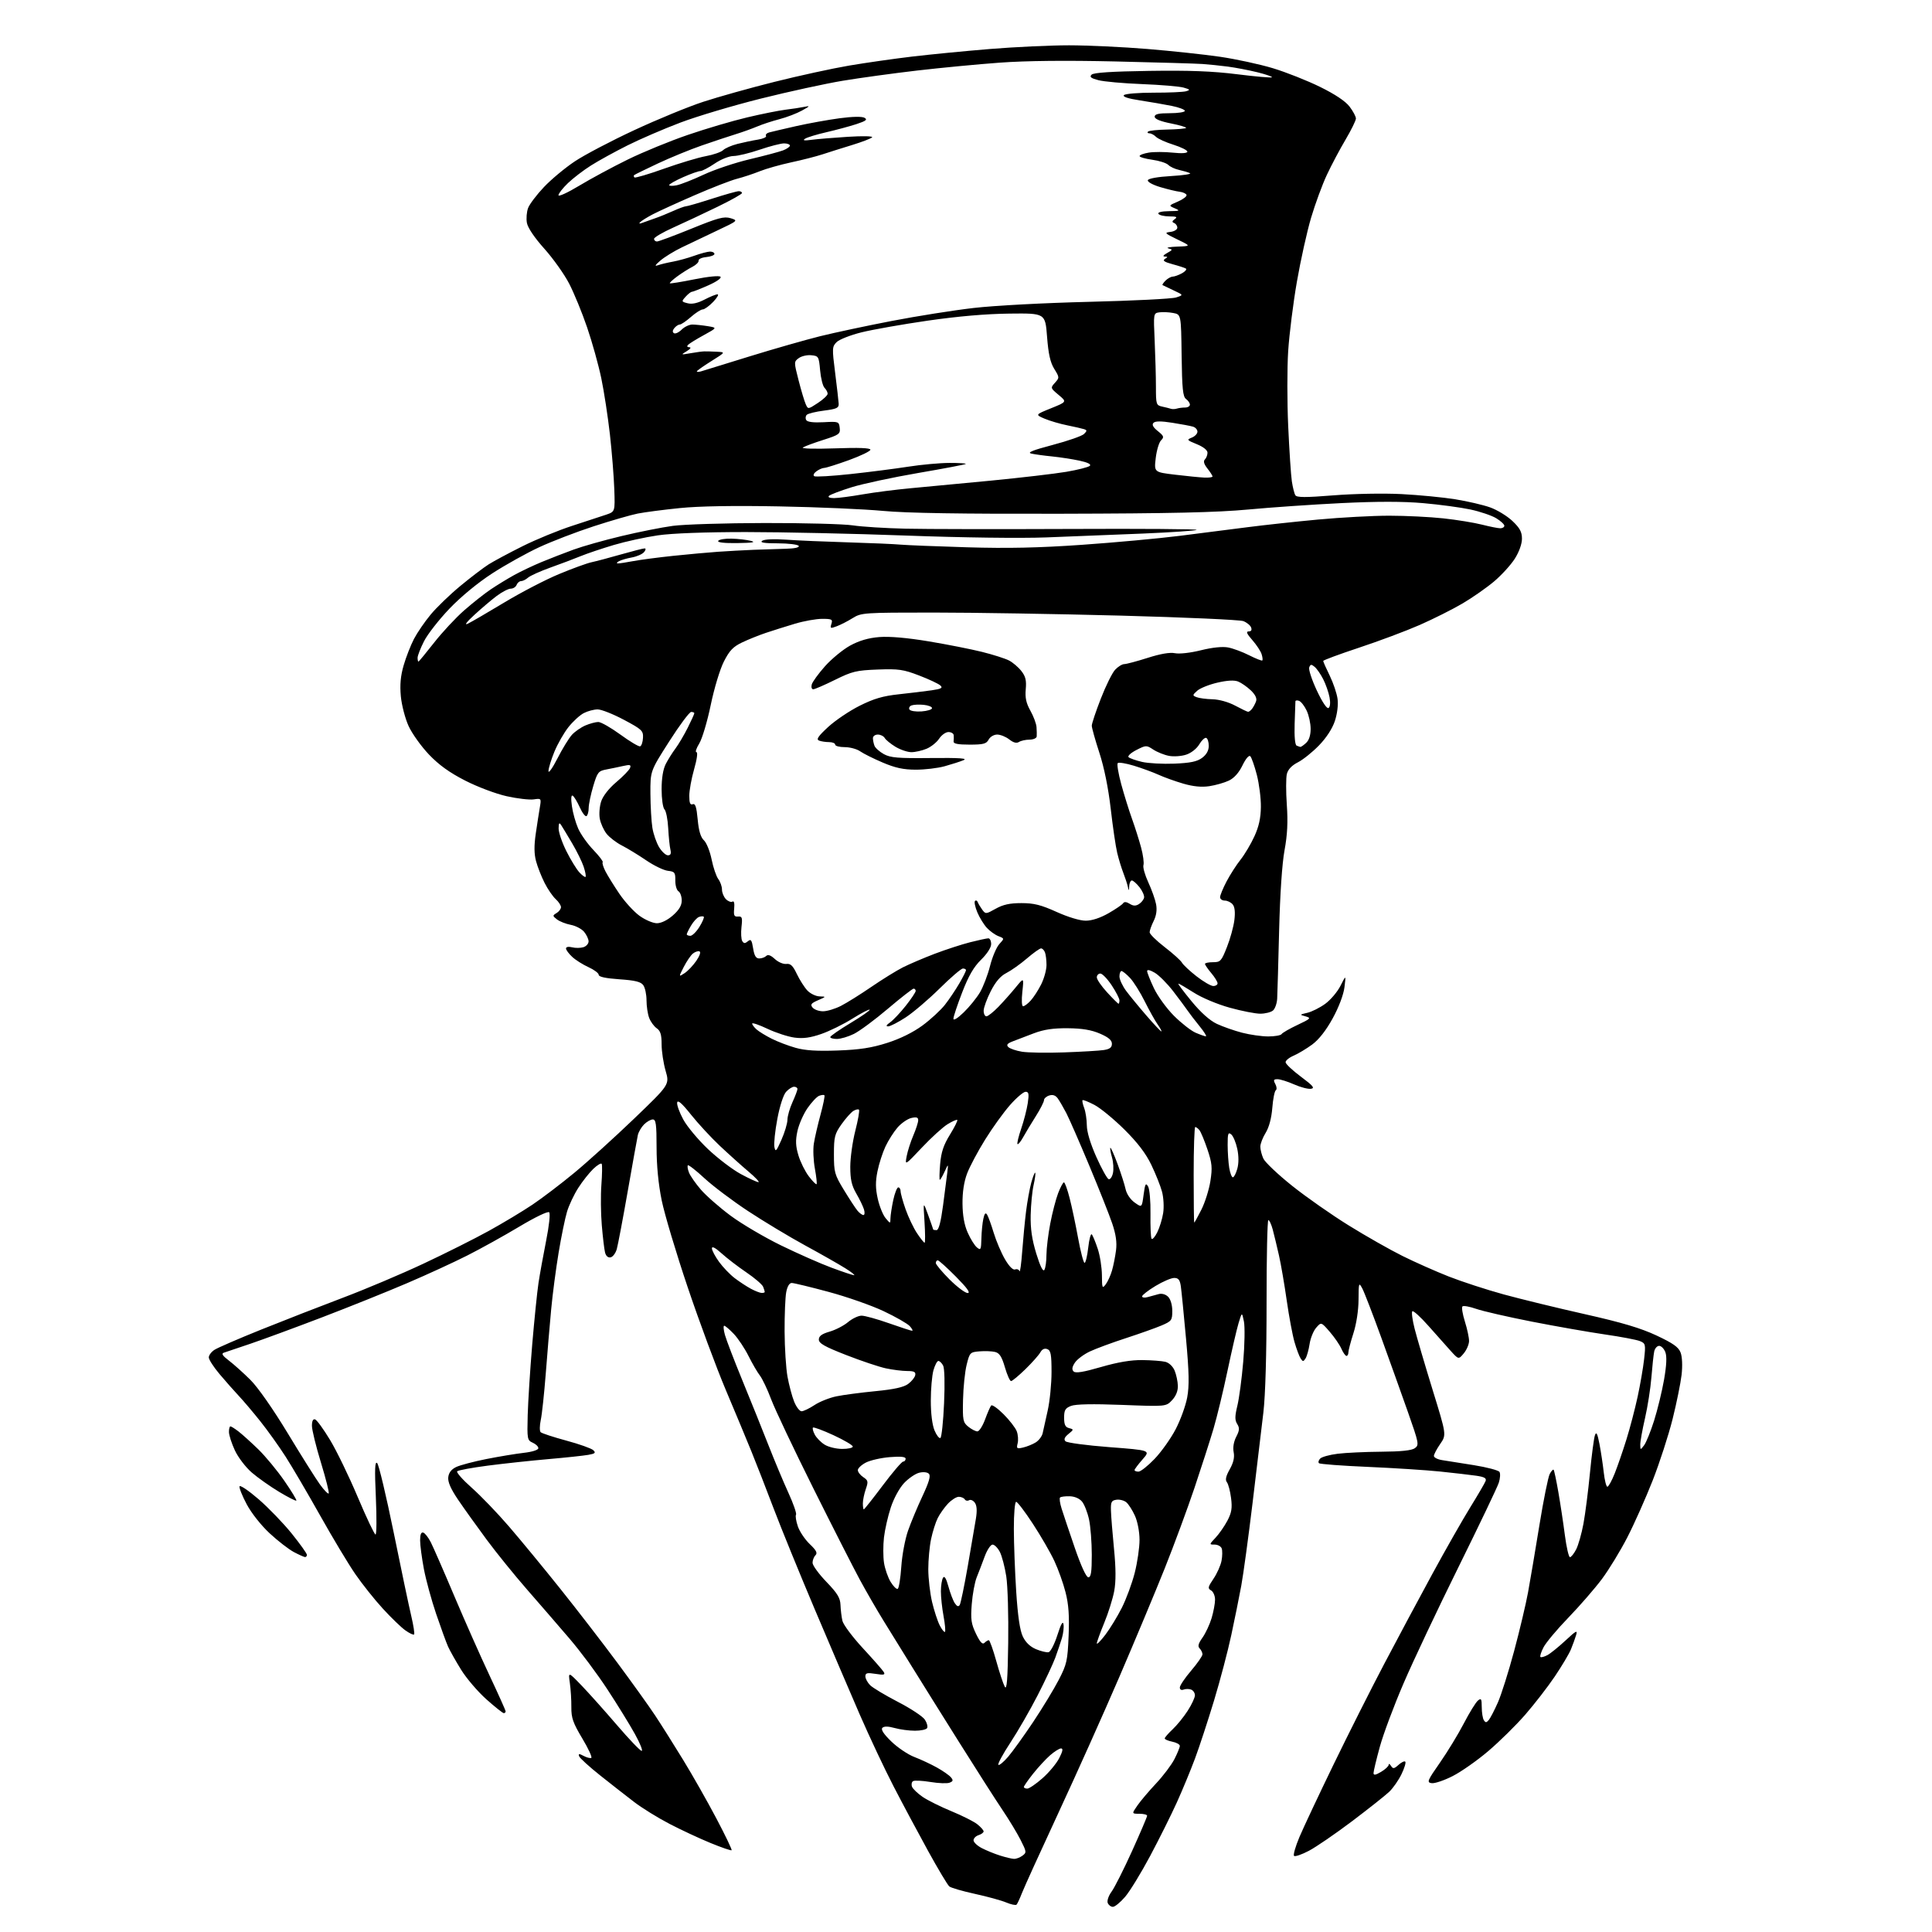 <?xml version="1.0" encoding="UTF-8" standalone="no"?>
<svg 
  version="1.1" 
  xmlns="http://www.w3.org/2000/svg" 
  xmlns:xlink="http://www.w3.org/1999/xlink" 
  xmlns:svg="http://www.w3.org/2000/svg"
  xmlns:rdf="http://www.w3.org/1999/02/22-rdf-syntax-ns#"
  xmlns:cc="http://creativecommons.org/ns#"
  xmlns:dc="http://purl.org/dc/elements/1.1/"
  viewBox="0 0 768 768"
  width="768"
  height="768"
>
<style>svg {background-color: white; }</style>"
<path stroke="none" fill="black" fill-rule="evenodd" d="M404.10,757.12C403.77,757.46 401.94,757.08 400.03,756.28C398.12,755.47 392.51,753.93 387.57,752.85C382.62,751.77 378.02,750.44 377.36,749.88C376.69,749.33 372.87,742.94 368.88,735.69C364.89,728.43 358.71,716.88 355.16,710.00C351.60,703.12 345.57,690.30 341.74,681.50C337.92,672.70 329.86,653.85 323.83,639.61C317.81,625.38 310.47,607.38 307.52,599.61C304.58,591.85 300.61,581.67 298.71,577.00C296.82,572.33 292.22,561.30 288.50,552.50C284.78,543.70 277.98,525.38 273.40,511.79C268.81,498.20 264.14,482.61 263.03,477.14C261.71,470.67 261.00,463.30 261.00,456.09C261.00,446.90 260.74,445.00 259.50,445.00C258.68,445.00 257.11,445.89 256.03,446.97C254.94,448.06 253.83,449.97 253.55,451.22C253.27,452.48 251.47,462.50 249.54,473.50C247.61,484.50 245.65,494.85 245.19,496.50C244.73,498.15 243.62,499.64 242.71,499.82C241.68,500.02 240.86,499.27 240.50,497.82C240.19,496.54 239.61,491.68 239.22,487.00C238.82,482.32 238.75,475.12 239.06,471.00C239.37,466.88 239.43,463.13 239.20,462.67C238.97,462.21 237.46,463.10 235.85,464.64C234.24,466.19 231.54,469.59 229.87,472.21C228.19,474.82 226.18,479.08 225.40,481.67C224.62,484.25 223.12,491.57 222.06,497.94C221.00,504.30 219.66,514.45 219.10,520.50C218.53,526.55 217.56,538.02 216.95,546.00C216.33,553.98 215.44,562.30 214.96,564.50C214.49,566.70 214.47,568.87 214.91,569.31C215.36,569.76 219.95,571.26 225.11,572.66C230.28,574.05 235.10,575.77 235.84,576.47C236.94,577.52 236.58,577.85 233.84,578.33C232.00,578.66 224.88,579.42 218.00,580.02C211.12,580.62 200.33,581.78 194.00,582.60C187.68,583.42 182.16,584.44 181.74,584.86C181.32,585.28 183.91,588.21 187.49,591.38C191.08,594.55 197.76,601.49 202.34,606.82C206.93,612.14 216.08,623.25 222.68,631.51C229.28,639.76 239.49,653.00 245.38,660.93C251.27,668.87 258.04,678.31 260.43,681.93C262.82,685.54 267.81,693.45 271.51,699.50C275.22,705.55 281.17,716.04 284.74,722.80C288.31,729.57 291.05,735.28 290.83,735.50C290.62,735.72 286.85,734.43 282.47,732.63C278.09,730.84 270.72,727.40 266.11,725.00C261.49,722.60 255.19,718.70 252.11,716.34C249.02,713.98 242.93,709.22 238.58,705.76C234.22,702.29 230.45,698.86 230.21,698.13C229.86,697.07 230.20,697.04 231.94,697.97C233.13,698.61 234.52,698.99 235.02,698.81C235.52,698.64 233.94,695.17 231.50,691.11C227.77,684.87 227.08,682.91 227.12,678.61C227.15,675.80 226.88,671.48 226.52,669.00C225.87,664.50 225.87,664.50 231.19,670.02C234.11,673.06 240.45,680.15 245.27,685.77C250.10,691.40 254.50,696.00 255.07,696.00C255.64,696.00 254.42,692.96 252.36,689.25C250.31,685.54 245.38,677.55 241.41,671.50C237.45,665.45 230.67,656.37 226.35,651.33C222.03,646.28 214.44,637.50 209.48,631.83C204.52,626.15 197.30,617.23 193.43,612.00C189.56,606.77 184.48,599.67 182.13,596.21C179.18,591.85 177.97,589.10 178.19,587.22C178.40,585.40 179.43,584.07 181.34,583.16C182.90,582.41 188.30,580.99 193.34,579.99C198.38,578.99 205.09,577.88 208.25,577.52C211.66,577.13 214.00,576.37 214.00,575.67C214.00,575.01 212.99,574.03 211.75,573.49C209.60,572.54 209.51,572.03 209.77,562.50C209.93,557.00 210.73,544.40 211.56,534.50C212.40,524.60 213.52,513.58 214.06,510.00C214.60,506.43 215.98,498.84 217.11,493.14C218.29,487.23 218.80,482.40 218.30,481.90C217.80,481.40 212.71,483.85 206.46,487.59C200.43,491.20 191.13,496.36 185.79,499.06C180.46,501.76 169.66,506.73 161.79,510.09C153.93,513.46 138.72,519.57 128.00,523.67C117.28,527.77 104.45,532.49 99.50,534.17C94.55,535.85 89.83,537.44 89.00,537.71C87.90,538.06 88.44,538.91 90.99,540.85C92.91,542.31 96.75,545.75 99.52,548.50C102.51,551.47 108.53,560.08 114.38,569.74C119.78,578.68 125.54,587.83 127.18,590.09C128.81,592.34 130.38,593.96 130.66,593.67C130.94,593.39 129.56,587.89 127.59,581.44C125.61,574.99 124.00,568.39 124.00,566.77C124.00,564.88 124.44,563.97 125.25,564.23C125.94,564.44 128.62,568.13 131.21,572.42C133.81,576.72 138.76,586.93 142.21,595.11C145.67,603.30 148.85,610.00 149.28,610.00C149.71,610.00 149.77,603.36 149.41,595.25C148.90,583.96 149.02,580.76 149.93,581.60C150.57,582.21 153.52,594.58 156.48,609.10C159.43,623.62 162.58,638.59 163.48,642.37C164.37,646.14 164.88,649.46 164.61,649.73C164.34,650.00 162.77,649.26 161.13,648.09C159.49,646.93 155.46,643.04 152.18,639.45C148.89,635.87 143.97,629.68 141.24,625.72C138.50,621.75 132.23,611.30 127.29,602.50C122.35,593.70 116.15,583.13 113.52,579.02C110.88,574.91 106.35,568.57 103.45,564.94C100.55,561.31 96.68,556.74 94.84,554.79C93.00,552.83 89.59,548.97 87.25,546.19C84.91,543.41 83.00,540.44 83.00,539.59C83.00,538.74 84.01,537.38 85.25,536.58C86.49,535.77 94.86,532.14 103.86,528.52C112.86,524.90 127.49,519.20 136.36,515.85C145.24,512.50 159.62,506.42 168.32,502.33C177.03,498.25 188.73,492.38 194.32,489.29C199.92,486.20 207.71,481.52 211.63,478.89C215.55,476.26 223.05,470.55 228.30,466.21C233.56,461.87 244.23,452.20 252.02,444.73C266.18,431.14 266.18,431.14 264.59,425.66C263.72,422.65 263.00,417.92 263.00,415.15C263.00,411.29 262.55,409.79 261.05,408.75C259.97,407.99 258.62,406.14 258.05,404.62C257.47,403.11 257.00,399.96 257.00,397.63C257.00,395.29 256.42,392.59 255.70,391.61C254.72,390.26 252.46,389.71 246.20,389.28C240.78,388.90 238.00,388.31 238.00,387.51C238.00,386.85 236.18,385.49 233.97,384.48C231.75,383.48 228.82,381.64 227.47,380.38C226.11,379.12 225.00,377.62 225.00,377.03C225.00,376.40 225.99,376.21 227.43,376.57C228.76,376.91 230.79,376.88 231.93,376.52C233.07,376.16 233.99,375.11 233.97,374.18C233.95,373.26 233.14,371.56 232.18,370.40C231.21,369.25 228.83,368.00 226.89,367.64C224.94,367.27 222.48,366.30 221.42,365.49C219.61,364.08 219.60,363.94 221.25,362.95C222.21,362.37 223.00,361.32 223.00,360.61C223.00,359.89 222.05,358.45 220.89,357.40C219.73,356.36 217.75,353.47 216.49,350.98C215.23,348.50 213.70,344.61 213.09,342.34C212.31,339.43 212.27,336.18 212.98,331.35C213.53,327.58 214.26,322.88 214.60,320.91C215.20,317.37 215.17,317.32 212.14,317.77C210.45,318.01 205.62,317.45 201.41,316.51C197.13,315.56 189.84,312.81 184.92,310.30C178.66,307.10 174.48,304.09 170.51,299.93C167.44,296.70 163.80,291.62 162.43,288.63C161.06,285.64 159.67,280.31 159.34,276.79C158.92,272.20 159.23,268.71 160.46,264.48C161.40,261.24 163.24,256.54 164.53,254.04C165.83,251.54 168.82,247.16 171.19,244.31C173.56,241.45 178.88,236.32 183.00,232.92C187.12,229.51 192.18,225.66 194.24,224.35C196.30,223.05 202.37,219.80 207.74,217.12C213.11,214.44 222.00,210.79 227.50,209.01C233.00,207.23 239.07,205.24 241.00,204.58C244.50,203.38 244.50,203.38 244.19,194.44C244.02,189.52 243.24,179.73 242.45,172.68C241.65,165.64 240.11,155.56 239.01,150.30C237.91,145.04 235.38,135.96 233.38,130.12C231.39,124.28 228.17,116.45 226.24,112.72C224.30,108.99 219.87,102.76 216.39,98.87C212.51,94.55 209.83,90.58 209.46,88.65C209.13,86.90 209.35,84.22 209.93,82.68C210.51,81.15 213.34,77.41 216.21,74.38C219.07,71.35 224.59,66.75 228.46,64.17C232.33,61.58 243.00,55.98 252.17,51.72C261.34,47.45 273.66,42.39 279.54,40.47C285.42,38.54 298.16,34.97 307.86,32.54C317.56,30.11 330.90,27.20 337.50,26.08C344.10,24.96 355.35,23.35 362.50,22.50C369.65,21.65 383.59,20.29 393.48,19.48C403.36,18.67 417.54,18.01 424.98,18.01C432.41,18.02 446.38,18.67 456.00,19.46C465.62,20.25 478.68,21.65 485.00,22.57C491.32,23.50 500.77,25.54 506.00,27.12C511.23,28.70 519.65,32.04 524.72,34.53C530.71,37.47 534.83,40.22 536.47,42.37C537.86,44.20 539.00,46.33 539.00,47.11C539.00,47.89 537.14,51.67 534.87,55.52C532.59,59.36 529.25,65.65 527.45,69.51C525.64,73.36 522.83,81.01 521.19,86.51C519.56,92.00 517.02,103.44 515.55,111.91C514.07,120.39 512.51,132.83 512.07,139.57C511.64,146.30 511.64,159.73 512.08,169.41C512.52,179.09 513.17,188.96 513.53,191.34C513.89,193.72 514.51,196.21 514.92,196.86C515.49,197.79 518.94,197.80 530.08,196.91C538.23,196.26 550.00,196.04 557.15,196.41C564.10,196.77 573.72,197.70 578.52,198.48C583.32,199.25 589.54,200.70 592.33,201.69C595.13,202.69 599.12,205.12 601.21,207.10C604.17,209.91 605.00,211.44 605.00,214.15C605.00,216.23 603.87,219.39 602.16,222.09C600.59,224.56 596.88,228.63 593.91,231.14C590.93,233.65 585.29,237.59 581.36,239.90C577.43,242.21 569.78,246.05 564.36,248.43C558.94,250.81 548.09,254.87 540.25,257.46C532.41,260.06 526.00,262.43 526.00,262.74C526.00,263.05 527.16,265.68 528.59,268.59C530.01,271.50 531.41,275.65 531.70,277.83C532.02,280.19 531.58,283.74 530.62,286.64C529.61,289.67 527.23,293.32 524.30,296.33C521.72,298.99 517.95,302.01 515.92,303.04C513.52,304.26 512.00,305.87 511.55,307.65C511.17,309.15 511.16,314.68 511.53,319.94C512.01,326.82 511.75,331.88 510.62,338.00C509.65,343.26 508.83,355.44 508.47,370.00C508.15,382.93 507.80,395.07 507.70,397.00C507.59,398.93 506.82,401.05 506.00,401.72C505.18,402.39 502.93,402.95 501.00,402.96C499.07,402.97 493.61,401.90 488.85,400.58C483.94,399.22 477.77,396.64 474.58,394.59C471.49,392.62 468.72,391.00 468.42,391.00C468.12,391.00 470.46,394.14 473.62,397.97C477.34,402.50 480.88,405.66 483.71,407.00C486.11,408.12 490.63,409.71 493.75,410.52C496.87,411.33 501.55,412.00 504.15,412.00C506.75,412.00 509.14,411.58 509.46,411.06C509.78,410.55 512.62,408.91 515.77,407.43C521.05,404.94 521.30,404.67 519.00,404.03C516.54,403.35 516.55,403.33 519.69,402.60C521.45,402.20 524.64,400.60 526.78,399.05C528.92,397.49 531.66,394.26 532.87,391.86C535.06,387.50 535.06,387.50 534.44,392.47C534.06,395.46 532.20,400.38 529.76,404.82C527.14,409.60 524.27,413.26 521.61,415.22C519.35,416.88 516.04,418.87 514.25,419.63C512.46,420.40 511.02,421.58 511.04,422.26C511.06,422.94 513.80,425.52 517.13,428.00C521.99,431.62 522.77,432.56 521.13,432.81C520.00,432.99 516.98,432.20 514.41,431.06C511.85,429.93 508.89,429.00 507.84,429.00C506.26,429.00 506.11,429.34 506.97,430.94C507.54,432.01 507.62,433.12 507.14,433.41C506.67,433.71 506.04,436.86 505.76,440.41C505.43,444.50 504.46,448.14 503.12,450.31C501.95,452.19 501.00,454.67 501.00,455.82C501.00,456.97 501.54,459.10 502.21,460.56C502.88,462.02 508.01,466.88 513.62,471.36C519.22,475.84 529.37,482.94 536.16,487.14C542.94,491.35 552.55,496.80 557.50,499.26C562.45,501.72 570.75,505.40 575.95,507.45C581.15,509.49 590.94,512.68 597.71,514.54C604.48,516.39 619.00,519.93 629.99,522.40C644.76,525.72 652.19,527.93 658.49,530.88C665.11,533.99 667.24,535.49 668.07,537.68C668.71,539.36 668.86,542.92 668.46,546.50C668.08,549.80 666.47,557.74 664.87,564.14C663.26,570.55 659.70,581.53 656.95,588.54C654.19,595.55 649.68,605.68 646.92,611.06C644.16,616.44 639.60,623.91 636.80,627.67C633.99,631.43 628.00,638.33 623.49,643.00C618.97,647.67 614.51,653.00 613.57,654.84C612.62,656.68 612.07,658.41 612.34,658.67C612.61,658.94 613.85,658.61 615.10,657.95C616.35,657.28 619.60,654.65 622.33,652.11C626.58,648.15 627.17,647.85 626.52,650.00C626.10,651.38 625.18,653.93 624.46,655.67C623.75,657.41 620.86,662.26 618.05,666.43C615.23,670.61 609.93,677.45 606.28,681.64C602.63,685.83 596.04,692.32 591.63,696.07C587.23,699.82 580.85,704.30 577.44,706.03C574.04,707.76 570.28,709.02 569.10,708.84C567.11,708.53 567.35,707.91 572.40,700.68C575.40,696.38 579.68,689.35 581.90,685.07C584.13,680.79 586.64,676.71 587.48,676.02C588.80,674.92 589.00,675.27 589.02,678.63C589.02,680.76 589.40,683.08 589.85,683.80C590.52,684.85 590.89,684.84 591.82,683.72C592.44,682.97 594.07,679.83 595.43,676.76C596.79,673.69 599.69,664.50 601.88,656.34C604.07,648.18 606.56,637.67 607.42,633.00C608.28,628.33 610.31,616.30 611.94,606.27C613.57,596.24 615.42,587.09 616.04,585.93C616.66,584.78 617.35,584.02 617.58,584.25C617.81,584.48 618.66,588.46 619.46,593.08C620.27,597.71 621.44,605.44 622.06,610.25C622.69,615.06 623.60,619.00 624.08,619.00C624.56,619.00 625.66,617.62 626.54,615.93C627.41,614.24 628.72,609.63 629.45,605.68C630.18,601.73 631.34,592.65 632.03,585.50C632.72,578.35 633.62,571.60 634.02,570.50C634.57,568.99 635.00,569.83 635.81,574.00C636.39,577.02 637.16,582.09 637.51,585.25C637.86,588.41 638.51,591.00 638.96,591.00C639.40,591.00 640.71,588.64 641.86,585.75C643.01,582.86 645.11,576.78 646.52,572.24C647.94,567.70 649.94,560.05 650.98,555.24C652.02,550.43 653.18,543.70 653.56,540.29C654.22,534.38 654.13,534.02 651.88,533.10C650.57,532.57 644.33,531.38 638.00,530.47C631.67,529.55 618.62,527.26 609.00,525.38C599.38,523.49 589.37,521.20 586.77,520.28C584.17,519.37 581.73,518.94 581.34,519.32C580.96,519.71 581.40,522.42 582.32,525.35C583.24,528.28 583.99,531.76 583.97,533.09C583.95,534.41 583.01,536.62 581.87,537.98C579.81,540.46 579.81,540.46 576.65,536.97C574.92,535.05 570.93,530.58 567.80,527.03C564.66,523.48 561.79,520.88 561.42,521.25C561.04,521.62 561.46,524.76 562.34,528.21C563.22,531.67 566.43,542.57 569.47,552.44C575.01,570.38 575.01,570.38 572.51,573.99C571.13,575.98 570.00,578.13 570.00,578.76C570.00,579.39 571.46,580.14 573.25,580.42C575.04,580.69 580.74,581.60 585.92,582.43C591.10,583.26 595.67,584.47 596.07,585.11C596.47,585.76 596.35,587.69 595.80,589.39C595.26,591.10 588.06,606.16 579.81,622.85C571.55,639.54 561.69,660.41 557.90,669.24C554.10,678.06 549.87,689.38 548.50,694.39C547.12,699.40 546.00,704.09 546.00,704.81C546.00,705.78 546.77,705.66 549.00,704.34C550.65,703.37 552.01,702.10 552.02,701.53C552.02,700.97 552.45,701.16 552.95,701.96C553.74,703.21 554.18,703.15 555.95,701.55C557.08,700.52 558.29,699.95 558.62,700.29C558.96,700.62 558.28,702.86 557.12,705.26C555.96,707.66 553.77,710.80 552.25,712.25C550.74,713.69 544.10,718.95 537.50,723.94C530.90,728.92 523.16,734.22 520.31,735.72C517.45,737.22 514.80,738.13 514.40,737.74C514.01,737.34 514.97,733.98 516.54,730.26C518.11,726.54 524.20,713.60 530.07,701.50C535.94,689.40 545.00,671.40 550.21,661.50C555.41,651.60 564.02,635.51 569.33,625.75C574.64,615.99 581.46,604.01 584.48,599.13C587.50,594.24 590.23,589.57 590.54,588.75C590.98,587.60 590.09,587.10 586.81,586.62C584.44,586.28 578.00,585.53 572.50,584.96C567.00,584.39 554.06,583.56 543.74,583.11C533.42,582.67 524.67,582.01 524.30,581.64C523.94,581.27 524.16,580.44 524.81,579.79C525.46,579.14 528.58,578.28 531.75,577.89C534.91,577.49 542.70,577.13 549.06,577.08C556.98,577.03 561.19,576.58 562.44,575.67C564.17,574.40 564.03,573.70 559.71,561.42C557.21,554.31 552.40,540.90 549.04,531.61C545.67,522.33 542.28,513.55 541.50,512.11C540.16,509.65 540.08,509.90 540.04,516.62C540.02,520.88 539.20,526.25 538.00,530.00C536.90,533.44 536.00,536.88 536.00,537.63C536.00,538.38 535.66,539.00 535.24,539.00C534.83,539.00 533.92,537.71 533.22,536.14C532.53,534.57 530.44,531.53 528.58,529.39C525.20,525.50 525.20,525.50 523.21,527.78C522.11,529.03 520.93,531.95 520.58,534.28C520.23,536.60 519.50,539.17 518.97,540.00C518.11,541.33 517.89,541.33 517.02,540.00C516.47,539.17 515.38,536.25 514.59,533.50C513.79,530.75 512.41,523.33 511.50,517.00C510.60,510.68 509.21,502.57 508.40,499.00C507.59,495.43 506.48,490.81 505.93,488.75C505.37,486.69 504.59,485.00 504.19,485.00C503.79,485.00 503.47,499.74 503.48,517.75C503.49,538.21 503.02,554.63 502.21,561.50C501.50,567.55 499.58,583.66 497.93,597.31C496.28,610.95 494.26,625.80 493.43,630.31C492.60,634.81 490.81,643.68 489.45,650.00C488.10,656.33 485.01,668.03 482.60,676.00C480.18,683.98 476.79,694.33 475.05,699.00C473.31,703.67 470.05,711.55 467.81,716.50C465.57,721.45 460.80,731.02 457.21,737.76C453.62,744.50 449.14,751.81 447.26,754.01C445.38,756.20 443.19,758.00 442.39,758.00C441.59,758.00 440.67,757.29 440.33,756.43C440.00,755.56 440.69,753.55 441.87,751.96C443.05,750.36 446.71,743.10 450.01,735.82C453.30,728.53 456.00,722.22 456.00,721.79C456.00,721.35 454.62,721.00 452.93,721.00C449.86,721.00 449.86,721.00 452.11,717.75C453.34,715.96 456.69,712.00 459.55,708.96C462.41,705.91 465.71,701.54 466.87,699.25C468.04,696.95 469.00,694.60 469.00,694.01C469.00,693.43 467.65,692.68 466.00,692.35C464.35,692.02 463.00,691.44 463.00,691.06C463.00,690.68 464.41,689.05 466.13,687.44C467.86,685.82 470.56,682.50 472.13,680.05C473.71,677.61 475.00,674.84 475.00,673.91C475.00,672.98 474.32,671.95 473.50,671.64C472.68,671.32 471.32,671.32 470.50,671.64C469.60,671.98 469.00,671.65 469.00,670.80C469.00,670.02 471.02,667.01 473.50,664.11C475.98,661.21 478.00,658.29 478.00,657.62C478.00,656.95 477.49,655.89 476.88,655.28C476.05,654.45 476.34,653.33 478.00,651.00C479.23,649.27 480.86,645.79 481.62,643.27C482.38,640.75 483.00,637.43 483.00,635.89C483.00,634.36 482.29,632.70 481.42,632.21C480.03,631.44 480.15,630.87 482.39,627.56C483.80,625.49 485.23,622.27 485.58,620.41C485.93,618.54 485.96,616.34 485.64,615.51C485.32,614.68 484.06,614.00 482.84,614.00C480.64,614.00 480.64,613.98 483.21,611.25C484.63,609.74 486.74,606.70 487.90,604.51C489.58,601.32 489.88,599.52 489.37,595.51C489.02,592.75 488.27,589.92 487.71,589.21C486.98,588.28 487.30,586.81 488.84,584.07C490.33,581.42 490.81,579.32 490.40,577.26C490.03,575.40 490.42,573.10 491.42,571.15C492.73,568.62 492.81,567.66 491.81,566.07C490.84,564.51 490.85,563.00 491.87,558.80C492.58,555.89 493.63,548.02 494.20,541.32C494.78,534.62 494.90,527.42 494.48,525.32C493.70,521.50 493.70,521.50 492.35,525.96C491.61,528.41 489.63,536.96 487.94,544.96C486.26,552.96 483.75,563.33 482.37,568.00C480.98,572.67 477.58,583.25 474.81,591.50C472.03,599.75 466.71,614.15 462.98,623.50C459.24,632.85 451.15,652.20 445.00,666.50C438.84,680.80 427.96,705.10 420.80,720.50C413.65,735.90 407.10,750.30 406.25,752.50C405.40,754.70 404.43,756.78 404.10,757.12zM403.06,738.93C403.92,738.97 405.43,738.41 406.42,737.68C408.13,736.43 408.10,736.13 405.70,731.40C404.32,728.67 401.07,723.30 398.48,719.47C395.90,715.64 388.13,703.50 381.23,692.50C374.32,681.50 365.89,668.00 362.49,662.50C359.09,657.00 354.08,648.90 351.36,644.50C348.64,640.10 344.35,632.67 341.82,628.00C339.29,623.33 330.93,606.90 323.25,591.50C315.57,576.10 308.06,560.26 306.57,556.30C305.08,552.33 303.05,548.06 302.07,546.80C301.08,545.53 299.04,542.02 297.53,539.00C296.02,535.98 293.40,532.04 291.70,530.25C290.00,528.46 288.28,527.00 287.88,527.00C287.49,527.00 287.61,528.64 288.17,530.64C288.72,532.64 291.87,540.85 295.17,548.89C298.47,556.92 303.11,568.45 305.48,574.50C307.85,580.55 311.40,589.04 313.38,593.36C315.36,597.68 316.73,601.62 316.43,602.11C316.12,602.61 316.45,604.70 317.16,606.76C317.86,608.82 319.99,611.98 321.88,613.79C324.50,616.29 325.05,617.35 324.16,618.24C323.52,618.88 323.00,620.23 323.00,621.24C323.00,622.26 325.47,625.65 328.49,628.79C332.89,633.36 334.01,635.20 334.11,638.00C334.18,639.92 334.52,642.75 334.87,644.29C335.22,645.82 338.88,650.72 343.00,655.18C347.12,659.63 350.87,663.90 351.31,664.66C351.97,665.78 351.36,665.92 348.06,665.39C344.71,664.86 344.00,665.03 344.00,666.37C344.00,667.27 344.86,668.86 345.90,669.90C346.95,670.95 351.93,673.93 356.97,676.54C362.01,679.14 366.82,682.31 367.65,683.59C368.49,684.87 368.88,686.38 368.53,686.96C368.17,687.53 366.00,688.00 363.69,687.99C361.39,687.99 357.76,687.51 355.63,686.91C353.05,686.20 351.43,686.17 350.76,686.84C350.09,687.51 351.27,689.31 354.30,692.25C356.80,694.68 360.93,697.47 363.49,698.44C366.05,699.42 370.09,701.31 372.47,702.64C374.86,703.97 377.35,705.72 378.02,706.52C378.99,707.69 378.88,708.11 377.46,708.65C376.49,709.03 373.06,708.89 369.84,708.36C366.62,707.83 363.52,707.68 362.96,708.03C362.39,708.37 362.21,709.37 362.54,710.25C362.88,711.12 364.80,712.95 366.82,714.33C368.85,715.70 373.97,718.24 378.22,719.99C382.46,721.73 387.07,724.06 388.47,725.15C389.86,726.25 391.00,727.53 391.00,728.01C391.00,728.48 390.10,729.15 389.00,729.50C387.90,729.85 387.00,730.77 387.00,731.54C387.00,732.32 388.46,733.71 390.25,734.64C392.04,735.57 395.30,736.91 397.50,737.60C399.70,738.30 402.20,738.90 403.06,738.93zM408.36,711.00C409.11,711.00 411.83,709.15 414.40,706.88C416.98,704.61 419.97,701.01 421.06,698.88C422.47,696.13 422.67,695.01 421.77,695.03C421.07,695.04 419.11,696.28 417.40,697.78C415.70,699.27 412.66,702.57 410.65,705.10C408.64,707.63 407.00,710.00 407.00,710.35C407.00,710.71 407.61,711.00 408.36,711.00zM400.76,698.33C402.56,696.22 407.04,690.00 410.71,684.50C414.38,679.00 418.95,671.47 420.87,667.77C424.07,661.58 424.38,660.17 424.79,650.25C425.12,642.30 424.80,637.78 423.58,632.99C422.68,629.42 420.67,623.80 419.12,620.50C417.58,617.20 413.74,610.56 410.59,605.75C407.45,600.94 404.45,597.00 403.94,597.00C403.41,597.00 403.01,601.72 403.02,607.75C403.03,613.66 403.46,624.90 403.96,632.72C404.59,642.39 405.42,648.09 406.57,650.51C407.69,652.87 409.48,654.59 411.84,655.58C413.80,656.40 416.04,656.94 416.82,656.78C417.60,656.63 419.17,653.58 420.32,650.00C421.74,645.55 422.51,644.19 422.76,645.69C422.96,646.90 422.67,649.38 422.12,651.19C421.57,653.01 420.39,656.51 419.49,658.97C418.59,661.42 415.43,668.17 412.45,673.97C409.48,679.76 404.62,688.20 401.65,692.71C398.68,697.23 396.53,701.20 396.87,701.54C397.21,701.88 398.96,700.43 400.76,698.33zM200.25,681.00C199.84,680.99 196.73,678.52 193.34,675.50C189.95,672.47 185.43,667.19 183.30,663.75C181.17,660.31 178.83,656.15 178.09,654.50C177.36,652.85 175.24,647.03 173.38,641.56C171.52,636.10 169.33,628.06 168.50,623.70C167.68,619.34 167.00,614.22 167.00,612.31C167.00,609.98 167.41,608.97 168.25,609.23C168.94,609.45 170.29,611.18 171.25,613.07C172.21,614.96 176.43,624.60 180.61,634.50C184.80,644.40 191.10,658.60 194.61,666.05C198.12,673.51 201.00,679.92 201.00,680.30C201.00,680.69 200.66,681.00 200.25,681.00zM400.78,653.00C400.93,642.27 400.59,630.42 400.01,626.65C399.43,622.89 398.28,618.50 397.45,616.90C396.62,615.31 395.32,614.00 394.56,614.00C393.79,614.00 392.38,616.14 391.42,618.75C390.46,621.36 389.04,625.08 388.26,627.00C387.48,628.92 386.60,633.72 386.29,637.65C385.81,643.76 386.06,645.49 387.99,649.48C389.60,652.81 390.56,653.84 391.33,653.07C391.92,652.48 392.70,652.00 393.06,652.00C393.42,652.00 394.76,655.71 396.02,660.25C397.28,664.79 398.81,669.40 399.41,670.50C400.23,672.01 400.57,667.76 400.78,653.00zM439.37,649.88C441.22,647.45 444.18,642.61 445.94,639.13C447.70,635.64 450.01,629.39 451.07,625.23C452.13,621.08 452.99,615.16 452.98,612.09C452.97,608.86 452.19,604.81 451.14,602.50C450.14,600.30 448.60,597.90 447.71,597.17C446.83,596.44 445.07,595.99 443.81,596.17C441.81,596.46 441.52,597.04 441.62,600.50C441.68,602.70 442.23,609.56 442.84,615.74C443.60,623.50 443.62,628.67 442.92,632.46C442.36,635.48 440.58,641.17 438.95,645.11C437.33,649.05 436.00,652.73 436.00,653.28C436.00,653.83 437.52,652.30 439.37,649.88zM375.64,648.69C375.91,648.42 375.66,645.59 375.07,642.41C374.48,639.23 374.01,634.80 374.02,632.57C374.02,630.33 374.41,627.91 374.87,627.18C375.43,626.29 376.12,627.41 377.02,630.68C377.74,633.33 378.88,636.32 379.56,637.32C380.42,638.59 381.01,638.80 381.51,637.99C381.90,637.35 383.33,630.45 384.69,622.66C386.04,614.87 387.50,606.36 387.93,603.74C388.46,600.49 388.32,598.46 387.50,597.34C386.84,596.43 385.82,596.00 385.22,596.36C384.63,596.73 383.86,596.58 383.51,596.02C383.16,595.46 382.09,595.00 381.13,595.00C380.16,595.00 378.22,596.24 376.80,597.75C375.39,599.26 373.56,601.85 372.74,603.50C371.91,605.15 370.74,608.88 370.12,611.80C369.50,614.71 369.01,620.11 369.01,623.80C369.02,627.48 369.70,633.33 370.51,636.80C371.33,640.26 372.71,644.47 373.57,646.14C374.44,647.82 375.37,648.96 375.64,648.69zM356.87,631.58C357.34,631.29 357.97,627.33 358.28,622.78C358.58,618.23 359.79,611.80 360.95,608.50C362.10,605.20 364.69,599.00 366.70,594.72C369.34,589.07 370.04,586.64 369.24,585.84C368.60,585.20 367.00,585.03 365.38,585.44C363.85,585.82 361.16,587.67 359.39,589.54C357.55,591.50 355.29,595.63 354.11,599.23C352.97,602.68 351.75,608.05 351.39,611.16C351.04,614.27 351.04,618.79 351.40,621.19C351.76,623.60 352.95,627.04 354.04,628.83C355.14,630.63 356.41,631.86 356.87,631.58zM432.63,627.00C433.69,627.00 434.00,624.95 434.00,618.05C434.00,613.13 433.51,606.83 432.92,604.06C432.33,601.29 431.08,598.09 430.16,596.95C429.13,595.68 427.23,594.84 425.23,594.79C423.44,594.74 421.71,594.96 421.39,595.28C421.06,595.60 421.34,597.58 422.00,599.68C422.66,601.78 425.01,608.79 427.23,615.25C429.74,622.54 431.79,627.00 432.63,627.00zM121.25,618.96C120.84,618.93 118.84,618.04 116.82,616.97C114.80,615.90 110.48,612.56 107.23,609.55C103.84,606.41 99.95,601.50 98.09,598.01C96.31,594.67 95.02,591.45 95.22,590.84C95.42,590.24 98.82,592.53 102.76,595.93C106.71,599.34 112.65,605.50 115.97,609.62C119.29,613.74 122.00,617.54 122.00,618.06C122.00,618.58 121.66,618.98 121.25,618.96zM343.38,600.00C343.59,600.00 346.97,595.73 350.90,590.50C354.82,585.27 358.48,581.00 359.02,581.00C359.56,581.00 360.00,580.49 360.00,579.86C360.00,579.08 358.04,578.88 353.70,579.23C350.24,579.51 345.97,580.48 344.20,581.39C342.44,582.31 341.00,583.66 341.00,584.40C341.00,585.15 341.97,586.40 343.16,587.19C345.11,588.48 345.21,588.96 344.16,591.96C343.52,593.80 343.00,596.36 343.00,597.65C343.00,598.94 343.17,600.00 343.38,600.00zM117.81,596.52C117.59,596.74 114.51,595.17 110.96,593.04C107.41,590.91 102.53,587.46 100.11,585.38C97.69,583.30 94.67,579.35 93.37,576.56C92.08,573.78 91.02,570.49 91.01,569.25C91.00,568.01 91.27,567.00 91.59,567.00C91.92,567.00 93.38,567.92 94.84,569.05C96.30,570.18 99.84,573.37 102.69,576.14C105.54,578.92 110.20,584.55 113.04,588.66C115.88,592.76 118.03,596.31 117.81,596.52zM452.56,585.00C453.41,585.00 456.30,582.72 458.96,579.94C461.63,577.16 465.39,571.87 467.32,568.19C469.25,564.51 471.32,558.80 471.93,555.50C472.79,550.82 472.69,545.65 471.45,532.00C470.58,522.38 469.65,513.04 469.39,511.25C469.02,508.74 468.42,508.00 466.75,508.00C465.57,508.00 462.21,509.45 459.30,511.21C456.38,512.98 454.00,514.83 454.00,515.33C454.00,515.83 455.01,515.95 456.25,515.61C457.49,515.27 459.45,514.73 460.61,514.42C461.87,514.08 463.37,514.51 464.36,515.50C465.33,516.47 466.00,518.76 466.00,521.11C466.00,524.82 465.73,525.19 461.75,526.89C459.41,527.89 453.04,530.15 447.59,531.93C442.13,533.70 435.69,536.08 433.26,537.22C430.84,538.35 428.15,540.37 427.28,541.69C426.15,543.42 426.01,544.41 426.78,545.18C427.55,545.95 430.66,545.45 437.68,543.41C444.39,541.47 449.60,540.59 454.15,540.65C457.81,540.70 461.91,541.01 463.27,541.35C464.72,541.72 466.24,543.17 466.94,544.85C467.59,546.43 468.17,549.14 468.22,550.88C468.27,552.93 467.46,554.94 465.91,556.60C463.51,559.15 463.51,559.15 446.01,558.47C434.31,558.02 427.59,558.16 425.75,558.87C423.45,559.77 423.00,560.55 423.00,563.57C423.00,566.33 423.47,567.31 424.97,567.70C426.89,568.20 426.88,568.28 424.72,570.04C423.16,571.32 422.81,572.18 423.55,572.93C424.13,573.52 431.98,574.57 440.99,575.26C457.37,576.51 457.37,576.51 454.18,580.14C452.43,582.13 451.00,584.04 451.00,584.38C451.00,584.72 451.70,585.00 452.56,585.00zM334.75,575.97C337.09,575.99 339.00,575.56 339.00,575.03C339.00,574.50 335.55,572.47 331.34,570.52C327.13,568.58 323.45,567.21 323.17,567.49C322.89,567.77 323.22,569.04 323.90,570.31C324.58,571.58 326.34,573.37 327.82,574.28C329.29,575.20 332.41,575.96 334.75,575.97zM406.72,575.41C408.25,575.05 410.51,574.13 411.73,573.37C412.96,572.60 414.19,570.97 414.47,569.74C414.74,568.51 415.65,564.43 416.48,560.69C417.32,556.94 418.00,550.06 418.00,545.41C418.00,538.39 417.71,536.83 416.31,536.29C415.22,535.87 414.26,536.32 413.56,537.57C412.98,538.63 410.31,541.64 407.64,544.25C404.96,546.86 402.39,549.00 401.91,549.00C401.44,549.00 400.34,546.53 399.46,543.50C398.24,539.31 397.32,537.87 395.58,537.43C394.33,537.12 391.55,537.00 389.40,537.18C385.62,537.49 385.46,537.66 384.26,542.50C383.57,545.25 382.93,551.50 382.82,556.39C382.63,564.58 382.80,565.42 384.92,567.14C386.19,568.16 387.81,569.00 388.53,569.00C389.25,569.00 390.62,566.86 391.58,564.25C392.54,561.64 393.63,559.14 394.01,558.71C394.38,558.27 396.60,559.84 398.95,562.19C401.30,564.54 403.65,567.58 404.17,568.94C404.69,570.31 404.85,572.46 404.53,573.74C404.00,575.84 404.21,575.99 406.72,575.41zM653.56,574.52C654.39,573.43 656.17,569.01 657.54,564.69C658.90,560.37 660.68,553.05 661.49,548.42C662.48,542.69 662.65,539.21 662.00,537.50C661.48,536.13 660.37,535.00 659.54,535.00C658.72,535.00 657.83,536.01 657.57,537.25C657.31,538.49 656.81,543.10 656.46,547.50C656.11,551.90 654.96,559.23 653.91,563.79C652.86,568.35 652.01,573.07 652.03,574.29C652.06,576.47 652.08,576.47 653.56,574.52zM373.83,571.61C374.30,571.31 374.96,565.12 375.28,557.85C375.63,550.00 375.48,543.89 374.90,542.81C374.37,541.82 373.52,541.00 373.01,541.00C372.51,541.00 371.63,542.69 371.05,544.75C370.48,546.81 370.01,552.23 370.01,556.78C370.00,561.84 370.58,566.44 371.48,568.60C372.29,570.55 373.35,571.90 373.83,571.61zM318.63,561.00C319.41,561.00 321.72,559.89 323.77,558.54C325.82,557.18 329.75,555.62 332.50,555.06C335.25,554.49 342.23,553.57 348.00,553.01C355.41,552.29 359.23,551.45 361.00,550.14C362.38,549.12 363.65,547.55 363.82,546.64C364.07,545.37 363.36,545.00 360.62,545.00C358.68,545.00 354.87,544.52 352.15,543.94C349.43,543.36 342.32,540.97 336.35,538.64C327.81,535.31 325.50,534.00 325.50,532.50C325.50,531.11 326.67,530.25 329.80,529.34C332.16,528.66 335.46,526.95 337.12,525.55C338.79,524.15 341.21,523.00 342.50,523.00C343.79,523.00 348.67,524.35 353.34,526.00C358.02,527.65 362.17,529.00 362.57,529.00C362.98,529.00 362.56,528.17 361.65,527.16C360.73,526.15 356.05,523.47 351.24,521.20C346.43,518.93 336.59,515.48 329.36,513.54C322.13,511.59 315.55,510.00 314.72,510.00C313.79,510.00 312.96,511.38 312.53,513.68C312.15,515.71 311.86,522.72 311.89,529.27C311.92,535.81 312.44,543.90 313.04,547.24C313.65,550.59 314.84,555.05 315.68,557.16C316.53,559.27 317.85,561.00 318.63,561.00zM302.75,513.96C303.44,513.98 304.00,513.81 304.00,513.58C304.00,513.35 303.72,512.43 303.37,511.53C303.03,510.64 300.04,508.06 296.72,505.81C293.40,503.56 288.96,500.15 286.85,498.24C284.38,496.01 283.00,495.29 283.00,496.23C283.00,497.04 284.27,499.45 285.83,501.60C287.38,503.74 290.19,506.67 292.08,508.10C293.96,509.53 296.85,511.42 298.50,512.31C300.15,513.19 302.06,513.94 302.75,513.96zM384.66,514.00C385.89,514.00 384.46,512.00 380.00,507.50C376.46,503.93 373.21,501.00 372.78,501.00C372.35,501.00 372.00,501.48 372.00,502.07C372.00,502.65 374.45,505.58 377.43,508.57C380.42,511.55 383.67,514.00 384.66,514.00zM439.54,510.55C440.35,509.47 441.48,507.00 442.04,505.05C442.61,503.10 443.32,499.48 443.64,497.00C444.04,493.84 443.59,490.67 442.13,486.37C440.99,482.99 436.89,472.64 433.01,463.37C429.14,454.09 425.02,444.67 423.86,442.44C422.69,440.20 421.16,437.57 420.45,436.59C419.57,435.40 418.47,435.03 417.07,435.48C415.93,435.84 415.00,436.68 415.00,437.35C415.00,438.02 413.54,440.88 411.75,443.71C409.96,446.53 407.70,450.29 406.72,452.06C405.74,453.82 404.73,455.06 404.47,454.80C404.21,454.54 404.87,451.80 405.93,448.70C406.99,445.61 408.17,441.03 408.55,438.54C409.10,434.83 408.95,434.00 407.69,434.00C406.85,434.00 404.07,436.36 401.52,439.25C398.97,442.14 394.51,448.32 391.61,453.00C388.70,457.68 385.48,463.74 384.44,466.48C383.20,469.75 382.57,473.89 382.61,478.48C382.66,483.21 383.33,486.97 384.68,490.00C385.78,492.48 387.42,495.12 388.34,495.87C389.85,497.12 390.01,496.79 390.12,492.37C390.18,489.69 390.53,486.15 390.89,484.50C391.36,482.33 391.78,481.88 392.39,482.85C392.86,483.60 394.05,486.87 395.03,490.12C396.02,493.36 398.03,498.08 399.50,500.59C401.16,503.42 402.68,504.95 403.52,504.63C404.26,504.35 405.05,504.65 405.27,505.31C405.49,505.96 405.97,502.45 406.34,497.50C406.71,492.55 407.40,485.35 407.88,481.50C408.36,477.65 409.29,472.54 409.94,470.15C410.60,467.76 411.30,465.97 411.51,466.18C411.72,466.38 411.43,468.57 410.88,471.03C410.32,473.49 409.80,478.88 409.71,483.00C409.59,488.42 410.21,492.66 411.93,498.30C413.50,503.40 414.61,505.65 415.15,504.80C415.60,504.08 415.98,501.40 415.98,498.84C415.99,496.27 416.67,490.68 417.49,486.41C418.30,482.13 419.72,476.69 420.62,474.32C421.53,471.94 422.57,470.00 422.93,470.00C423.29,470.00 424.31,472.81 425.19,476.25C426.08,479.69 427.60,486.89 428.58,492.25C429.56,497.61 430.71,502.00 431.13,502.00C431.56,502.00 432.21,499.27 432.59,495.94C432.96,492.60 433.60,490.24 434.00,490.69C434.41,491.13 435.47,493.72 436.37,496.43C437.27,499.14 438.01,503.86 438.03,506.93C438.06,512.06 438.18,512.35 439.54,510.55zM339.50,506.92C340.05,506.94 338.48,505.69 336.00,504.14C333.52,502.58 326.32,498.49 320.00,495.05C313.68,491.60 303.47,485.45 297.31,481.39C291.16,477.33 283.38,471.47 280.03,468.37C276.68,465.27 273.71,462.95 273.44,463.23C273.17,463.50 273.36,464.80 273.88,466.11C274.39,467.43 276.53,470.49 278.63,472.92C280.73,475.35 286.04,480.00 290.43,483.26C294.83,486.52 303.84,491.83 310.46,495.06C317.08,498.29 326.10,502.28 330.50,503.91C334.90,505.55 338.95,506.90 339.50,506.92zM367.54,494.00C367.82,494.00 367.80,490.29 367.51,485.75C366.97,477.50 366.97,477.50 368.96,483.00C370.05,486.02 370.96,488.61 370.97,488.75C370.99,488.89 371.58,489.00 372.28,489.00C373.15,489.00 373.99,485.84 374.87,479.25C375.59,473.89 376.35,467.93 376.58,466.00C376.98,462.50 376.98,462.50 375.49,465.75C374.67,467.54 373.81,469.00 373.59,469.00C373.37,469.00 373.43,466.19 373.72,462.75C374.13,458.01 375.06,455.19 377.61,451.06C379.45,448.07 380.77,445.43 380.53,445.20C380.30,444.96 378.55,445.73 376.66,446.90C374.76,448.07 370.17,452.25 366.46,456.19C359.71,463.34 359.71,463.34 360.41,459.63C360.79,457.59 361.98,453.87 363.05,451.38C364.12,448.88 365.00,446.15 365.00,445.31C365.00,444.16 364.33,443.94 362.25,444.42C360.74,444.78 358.27,446.48 356.77,448.22C355.27,449.95 353.11,453.36 351.97,455.79C350.83,458.22 349.40,462.66 348.80,465.66C347.98,469.73 348.01,472.46 348.92,476.52C349.58,479.50 350.99,482.96 352.03,484.22C353.93,486.50 353.93,486.50 353.97,484.30C353.99,483.09 354.49,479.83 355.08,477.05C355.68,474.27 356.58,472.00 357.08,472.00C357.59,472.00 358.00,472.69 358.00,473.52C358.00,474.36 358.90,477.60 359.99,480.71C361.08,483.82 363.11,488.09 364.50,490.18C365.89,492.28 367.26,494.00 367.54,494.00zM460.01,489.90C460.95,488.03 462.02,484.56 462.38,482.19C462.75,479.82 462.54,476.00 461.92,473.71C461.31,471.43 459.39,466.62 457.66,463.03C455.48,458.50 452.20,454.20 446.96,449.00C442.80,444.88 437.45,440.48 435.06,439.22C432.67,437.97 430.54,437.12 430.33,437.34C430.12,437.55 430.41,438.94 430.97,440.43C431.54,441.91 432.01,445.01 432.03,447.32C432.04,449.95 433.45,454.62 435.82,459.93C437.90,464.57 440.10,468.53 440.71,468.74C441.32,468.94 442.09,467.84 442.42,466.30C442.75,464.76 442.58,461.95 442.03,460.07C441.48,458.18 441.19,456.47 441.39,456.28C441.58,456.08 442.87,458.98 444.25,462.71C445.62,466.45 447.07,470.96 447.45,472.74C447.86,474.63 449.35,476.83 451.04,478.03C453.92,480.08 453.92,480.08 454.60,474.92C455.18,470.57 455.46,470.06 456.38,471.63C456.98,472.66 457.41,477.55 457.33,482.50C457.26,487.45 457.45,491.90 457.75,492.40C458.05,492.89 459.07,491.77 460.01,489.90zM474.73,486.00C474.86,486.00 476.14,483.69 477.57,480.86C479.00,478.03 480.61,472.92 481.15,469.50C481.98,464.13 481.82,462.40 479.97,456.89C478.78,453.37 477.35,449.94 476.79,449.25C476.22,448.56 475.47,448.00 475.13,448.00C474.78,448.00 474.50,456.55 474.50,467.00C474.50,477.45 474.60,486.00 474.73,486.00zM343.22,483.00C343.72,483.00 343.82,481.99 343.44,480.75C343.06,479.51 341.68,476.66 340.37,474.41C338.54,471.25 338.00,468.85 338.00,463.82C338.00,460.25 338.90,453.80 340.00,449.49C341.10,445.19 341.76,441.42 341.45,441.12C341.15,440.82 340.14,441.05 339.20,441.63C338.27,442.21 336.15,444.60 334.50,446.93C331.80,450.75 331.50,451.93 331.50,458.84C331.50,466.00 331.76,466.93 335.45,473.00C337.62,476.57 340.05,480.29 340.85,481.25C341.65,482.21 342.72,483.00 343.22,483.00zM324.60,470.73C324.82,470.52 324.51,467.74 323.93,464.56C323.34,461.39 323.15,456.92 323.51,454.64C323.86,452.37 325.05,447.20 326.15,443.16C327.25,439.12 327.96,435.63 327.72,435.39C327.48,435.15 326.53,435.24 325.61,435.60C324.69,435.95 322.60,438.18 320.97,440.54C319.34,442.91 317.55,447.01 316.98,449.67C316.18,453.40 316.27,455.59 317.39,459.30C318.18,461.93 320.04,465.67 321.52,467.61C322.99,469.55 324.38,470.95 324.60,470.73zM301.50,469.92C302.05,469.91 300.26,468.01 297.52,465.70C294.78,463.39 289.67,458.80 286.16,455.50C282.66,452.20 277.48,446.60 274.65,443.05C271.05,438.54 269.41,437.11 269.18,438.28C269.01,439.21 270.10,442.25 271.62,445.03C273.13,447.82 277.56,453.11 281.45,456.80C285.34,460.48 291.22,464.95 294.51,466.72C297.81,468.50 300.95,469.94 301.50,469.92zM490.08,468.00C490.54,468.00 491.33,466.46 491.85,464.58C492.45,462.43 492.44,459.50 491.83,456.65C491.30,454.17 490.22,451.60 489.43,450.94C488.22,449.94 488.00,450.58 488.01,455.13C488.02,458.08 488.30,462.19 488.64,464.25C488.98,466.31 489.63,468.00 490.08,468.00zM310.65,453.06C311.94,450.14 313.01,446.56 313.02,445.12C313.03,443.68 313.93,440.54 315.02,438.14C316.11,435.74 317.00,433.38 317.00,432.89C317.00,432.40 316.39,432.00 315.65,432.00C314.92,432.00 313.49,432.91 312.48,434.02C311.41,435.20 309.96,439.68 309.01,444.75C308.10,449.54 307.58,454.56 307.83,455.92C308.25,458.08 308.59,457.73 310.65,453.06zM423.00,418.34C429.88,418.10 436.96,417.68 438.75,417.41C441.16,417.04 442.00,416.40 442.00,414.92C442.00,413.50 440.64,412.34 437.25,410.88C433.85,409.41 430.22,408.80 424.50,408.74C418.68,408.69 415.00,409.23 411.00,410.74C407.98,411.89 404.19,413.33 402.59,413.95C400.40,414.79 399.96,415.36 400.82,416.22C401.45,416.85 403.88,417.68 406.23,418.07C408.58,418.46 416.12,418.59 423.00,418.34zM333.00,417.59C341.77,417.27 346.44,416.55 352.66,414.57C357.85,412.92 362.96,410.39 366.71,407.64C369.94,405.26 373.96,401.55 375.64,399.40C377.32,397.26 379.88,393.44 381.35,390.91C382.81,388.39 384.00,386.03 384.00,385.66C384.00,385.30 383.45,385.00 382.77,385.00C382.09,385.00 377.93,388.57 373.52,392.93C369.11,397.29 363.04,402.46 360.02,404.43C357.01,406.39 353.87,408.00 353.05,408.00C352.05,408.00 352.30,407.48 353.83,406.41C355.07,405.53 357.87,402.57 360.05,399.82C362.22,397.07 364.00,394.41 364.00,393.91C364.00,393.41 363.63,393.00 363.18,393.00C362.74,393.00 358.12,396.60 352.93,401.00C347.75,405.40 341.67,409.90 339.43,411.00C337.20,412.10 334.16,413.00 332.68,413.00C331.21,413.00 330.02,412.66 330.04,412.25C330.05,411.84 333.69,409.32 338.11,406.66C342.54,404.00 345.95,401.62 345.70,401.37C345.45,401.12 342.36,402.73 338.83,404.94C335.30,407.16 329.73,409.90 326.45,411.03C322.09,412.54 319.25,412.92 315.83,412.46C313.26,412.12 308.42,410.54 305.08,408.96C301.74,407.38 299.00,406.45 299.00,406.89C299.00,407.33 299.79,408.38 300.75,409.23C301.71,410.07 304.41,411.73 306.75,412.90C309.09,414.08 313.36,415.71 316.25,416.52C320.01,417.59 324.76,417.89 333.00,417.59zM479.33,411.96C479.79,411.98 478.67,410.16 476.83,407.91C475.00,405.66 472.84,402.85 472.04,401.66C471.23,400.47 468.66,397.02 466.33,393.99C463.99,390.96 460.71,387.67 459.04,386.68C457.20,385.60 456.00,385.33 456.00,386.01C456.00,386.62 457.21,389.68 458.69,392.81C460.17,395.94 463.75,400.88 466.66,403.79C469.56,406.69 473.42,409.71 475.22,410.50C477.02,411.28 478.88,411.94 479.33,411.96zM461.65,410.00C461.92,410.00 461.26,408.76 460.19,407.25C459.13,405.74 456.80,401.57 455.02,398.00C453.24,394.43 450.63,390.26 449.21,388.75C447.79,387.24 446.26,386.00 445.81,386.00C445.37,386.00 445.00,386.97 445.00,388.16C445.00,389.34 446.20,391.93 447.67,393.91C449.14,395.88 452.78,400.31 455.76,403.75C458.73,407.19 461.39,410.00 461.65,410.00zM383.08,402.45C385.33,400.28 388.24,396.69 389.55,394.48C390.85,392.26 392.66,387.54 393.56,383.98C394.46,380.41 396.12,376.50 397.25,375.28C399.29,373.06 399.29,373.06 396.90,372.14C395.58,371.63 393.51,370.15 392.30,368.84C391.09,367.54 389.37,364.74 388.49,362.63C387.61,360.51 387.20,358.49 387.58,358.14C387.96,357.79 388.45,358.00 388.67,358.61C388.89,359.22 389.69,360.56 390.44,361.59C391.78,363.42 391.93,363.41 395.79,361.24C398.73,359.59 401.41,359.00 406.01,359.00C411.00,359.00 413.80,359.70 420.00,362.50C424.61,364.58 429.32,366.00 431.63,365.99C434.08,365.98 437.40,364.89 440.68,363.01C443.53,361.38 446.13,359.59 446.47,359.04C446.87,358.40 447.79,358.47 449.05,359.26C450.49,360.17 451.46,360.20 452.75,359.39C453.71,358.78 454.63,357.63 454.79,356.83C454.95,356.02 454.13,354.16 452.97,352.68C451.80,351.21 450.44,350.00 449.93,350.00C449.42,350.00 448.95,351.01 448.88,352.25C448.78,354.26 448.72,354.28 448.34,352.50C448.10,351.40 447.29,348.93 446.54,347.00C445.79,345.07 444.69,341.48 444.10,339.00C443.50,336.52 442.35,328.65 441.53,321.50C440.58,313.27 438.93,305.11 437.02,299.25C435.36,294.16 434.00,289.32 434.00,288.48C434.00,287.64 435.61,282.80 437.59,277.73C439.56,272.65 442.12,267.49 443.26,266.25C444.41,265.01 446.06,263.99 446.92,263.99C447.79,263.98 451.98,262.86 456.23,261.51C461.30,259.89 465.02,259.25 467.07,259.66C468.86,260.02 473.26,259.52 477.39,258.49C481.91,257.37 485.92,256.95 488.17,257.37C490.14,257.74 493.92,259.14 496.57,260.49C499.23,261.83 501.58,262.76 501.79,262.54C502.01,262.33 501.88,261.19 501.50,260.01C501.13,258.83 499.47,256.32 497.81,254.43C495.60,251.92 495.22,251.00 496.37,251.00C497.39,251.00 497.72,250.45 497.33,249.42C497.00,248.56 495.60,247.42 494.23,246.90C492.86,246.38 470.98,245.40 445.62,244.72C420.25,244.05 386.68,243.50 371.00,243.50C343.44,243.50 342.38,243.57 338.99,245.68C337.06,246.89 334.21,248.35 332.67,248.93C330.11,249.91 329.92,249.83 330.50,248.00C331.07,246.21 330.68,246.00 326.81,246.00C324.44,246.00 319.57,246.87 316.00,247.94C312.42,249.01 307.25,250.64 304.50,251.56C301.75,252.48 297.48,254.19 295.02,255.37C291.42,257.08 289.98,258.59 287.74,263.00C286.17,266.10 283.89,273.66 282.51,280.33C281.16,286.84 279.11,293.70 277.95,295.58C276.79,297.46 276.29,299.00 276.85,299.00C277.44,299.00 277.06,301.81 275.93,305.75C274.87,309.46 274.00,314.23 274.00,316.35C274.00,319.20 274.36,320.08 275.36,319.69C276.39,319.29 276.88,320.77 277.34,325.74C277.76,330.29 278.53,332.84 279.83,334.05C280.86,335.01 282.23,338.43 282.88,341.65C283.53,344.87 284.73,348.37 285.53,349.44C286.34,350.51 287.00,352.39 287.00,353.62C287.00,354.85 287.71,356.57 288.58,357.44C289.45,358.31 290.61,358.74 291.17,358.40C291.79,358.01 292.05,359.06 291.85,361.14C291.58,363.91 291.85,364.47 293.38,364.34C295.00,364.20 295.18,364.74 294.75,368.50C294.49,370.87 294.62,373.39 295.06,374.09C295.68,375.09 296.16,375.11 297.29,374.17C298.50,373.17 298.84,373.63 299.38,376.99C299.85,379.94 300.50,381.00 301.81,381.00C302.80,381.00 304.05,380.55 304.61,379.99C305.28,379.32 306.40,379.73 308.01,381.22C309.33,382.45 311.38,383.33 312.57,383.18C314.25,382.96 315.18,383.85 316.77,387.20C317.90,389.56 319.78,392.51 320.95,393.75C322.12,394.99 324.30,396.04 325.79,396.08C328.48,396.16 328.47,396.18 325.16,397.62C322.40,398.83 322.03,399.33 323.03,400.54C323.70,401.34 325.56,402.00 327.16,402.00C328.77,402.00 331.96,401.04 334.27,399.86C336.57,398.69 342.01,395.29 346.36,392.31C350.71,389.33 356.35,385.84 358.89,384.55C361.44,383.27 367.11,380.84 371.51,379.16C375.90,377.49 382.26,375.42 385.64,374.56C389.02,373.70 392.29,373.00 392.89,373.00C393.50,373.00 394.00,374.03 394.00,375.30C394.00,376.66 392.37,379.18 390.00,381.50C387.09,384.34 385.04,387.87 382.50,394.45C380.57,399.43 379.00,404.15 379.00,404.95C379.00,405.82 380.65,404.80 383.08,402.45zM392.12,404.00C392.73,404.00 394.87,402.31 396.87,400.25C398.87,398.18 401.97,394.69 403.76,392.50C407.02,388.50 407.02,388.50 406.40,394.25C406.03,397.62 406.16,400.00 406.71,400.00C407.23,400.00 408.58,398.99 409.71,397.75C410.85,396.51 412.73,393.61 413.89,391.29C415.05,388.97 416.00,385.52 416.00,383.62C416.00,381.72 415.73,379.45 415.39,378.58C415.06,377.71 414.36,377.00 413.83,377.00C413.30,377.00 410.76,378.81 408.19,381.02C405.61,383.23 401.96,385.81 400.08,386.77C397.72,387.96 395.79,390.21 393.85,394.00C392.31,397.02 391.03,400.51 391.02,401.75C391.01,402.99 391.50,404.00 392.12,404.00zM444.63,399.00C444.83,399.00 445.00,398.40 445.00,397.67C445.00,396.94 443.61,394.24 441.91,391.67C440.20,389.10 438.18,387.00 437.41,387.00C436.63,387.00 436.00,387.69 436.00,388.52C436.00,389.36 437.86,392.06 440.13,394.52C442.40,396.99 444.42,399.00 444.63,399.00zM482.25,391.95C483.21,391.98 484.00,391.50 484.00,390.89C484.00,390.29 482.88,388.45 481.50,386.82C480.12,385.18 479.00,383.54 479.00,383.16C479.00,382.79 480.43,382.49 482.18,382.49C485.13,382.50 485.52,382.08 487.72,376.50C489.03,373.20 490.36,368.37 490.68,365.77C491.07,362.64 490.85,360.52 490.01,359.52C489.32,358.68 487.91,358.00 486.88,358.00C485.84,358.00 485.00,357.39 485.00,356.65C485.00,355.91 486.16,353.09 487.57,350.40C488.99,347.70 491.49,343.80 493.14,341.73C494.79,339.65 497.26,335.49 498.64,332.47C500.42,328.59 501.17,325.18 501.22,320.75C501.26,317.31 500.53,311.58 499.61,308.01C498.68,304.44 497.51,301.11 497.02,300.62C496.48,300.08 495.22,301.55 493.91,304.24C492.49,307.18 490.59,309.30 488.50,310.30C486.72,311.15 483.23,312.14 480.73,312.52C477.64,312.98 474.35,312.66 470.41,311.52C467.23,310.59 462.80,309.01 460.57,307.99C458.33,306.97 453.92,305.36 450.76,304.39C447.61,303.43 444.71,302.96 444.32,303.35C443.93,303.73 444.56,307.53 445.72,311.78C446.88,316.02 448.80,322.20 449.99,325.50C451.18,328.80 452.80,333.92 453.60,336.89C454.40,339.85 454.82,343.00 454.54,343.89C454.26,344.77 455.13,347.86 456.47,350.75C457.81,353.64 459.20,357.55 459.56,359.45C459.99,361.73 459.66,363.97 458.60,366.10C457.72,367.86 457.00,369.89 457.00,370.60C457.00,371.30 459.69,373.95 462.97,376.48C466.25,379.00 469.34,381.78 469.83,382.65C470.31,383.52 472.91,385.96 475.61,388.07C478.30,390.17 481.29,391.92 482.25,391.95zM272.13,386.85C273.43,386.00 275.54,383.77 276.81,381.92C278.19,379.88 278.68,378.39 278.02,378.17C277.42,377.97 276.24,378.39 275.39,379.09C274.55,379.79 272.93,382.18 271.80,384.39C269.75,388.41 269.75,388.41 272.13,386.85zM274.42,372.00C275.20,372.00 276.82,370.40 278.03,368.45C279.24,366.49 280.02,364.68 279.76,364.42C279.50,364.16 278.64,364.20 277.84,364.51C277.04,364.81 275.63,366.36 274.70,367.94C273.76,369.52 273.00,371.08 273.00,371.40C273.00,371.73 273.64,372.00 274.42,372.00zM261.12,367.00C262.84,367.00 265.30,365.80 267.47,363.90C269.96,361.71 271.00,359.95 271.00,357.95C271.00,356.38 270.41,354.74 269.70,354.30C268.98,353.86 268.42,351.93 268.45,350.00C268.49,346.84 268.21,346.47 265.50,346.16C263.85,345.98 259.99,344.11 256.91,342.02C253.84,339.92 249.49,337.27 247.26,336.13C245.02,334.99 242.26,332.87 241.12,331.43C239.98,329.98 238.77,327.30 238.43,325.46C238.08,323.63 238.33,320.52 238.98,318.56C239.69,316.40 242.08,313.36 245.01,310.89C247.68,308.64 250.13,306.12 250.45,305.27C250.93,304.01 250.47,303.87 247.77,304.48C245.97,304.89 242.95,305.51 241.06,305.87C237.87,306.47 237.48,306.95 235.82,312.51C234.83,315.80 234.02,319.71 234.01,321.19C234.01,322.67 233.61,324.12 233.14,324.41C232.67,324.71 231.46,323.14 230.47,320.92C229.47,318.71 228.21,316.63 227.67,316.30C227.04,315.91 226.92,317.42 227.34,320.43C227.69,323.05 228.82,327.05 229.83,329.34C230.84,331.63 233.56,335.47 235.88,337.87C238.19,340.28 239.86,342.48 239.58,342.75C239.31,343.03 239.80,344.66 240.68,346.38C241.57,348.09 244.05,352.11 246.21,355.29C248.37,358.48 251.97,362.41 254.21,364.04C256.46,365.67 259.57,367.00 261.12,367.00zM232.77,348.56C233.01,348.33 232.67,346.52 232.02,344.55C231.37,342.58 229.31,338.39 227.44,335.23C225.58,332.08 223.62,328.82 223.08,328.00C222.33,326.83 222.10,327.11 222.06,329.28C222.03,330.81 223.40,334.86 225.11,338.28C226.82,341.70 229.15,345.51 230.28,346.75C231.41,347.98 232.53,348.80 232.77,348.56zM265.50,340.00C266.59,340.00 266.88,339.34 266.50,337.75C266.20,336.51 265.81,332.66 265.62,329.19C265.44,325.72 264.77,322.37 264.14,321.74C263.51,321.11 263.00,317.55 263.00,313.75C263.00,309.35 263.59,305.76 264.65,303.70C265.55,301.94 267.30,299.15 268.54,297.50C269.77,295.85 271.95,292.15 273.39,289.28C274.82,286.41 276.00,283.83 276.00,283.53C276.00,283.24 275.44,283.00 274.75,283.01C274.06,283.01 270.12,288.30 266.00,294.76C258.50,306.50 258.50,306.50 258.55,315.50C258.58,320.45 258.93,326.54 259.33,329.03C259.73,331.53 260.94,335.01 262.01,336.78C263.09,338.55 264.66,340.00 265.50,340.00zM221.59,301.50C223.55,297.65 226.14,293.43 227.33,292.12C228.52,290.81 230.95,289.13 232.72,288.37C234.49,287.62 236.79,287.00 237.84,287.00C238.88,287.00 242.83,289.25 246.61,292.00C250.38,294.76 253.92,296.86 254.46,296.68C255.00,296.50 255.52,294.98 255.60,293.30C255.74,290.48 255.19,289.95 248.01,286.13C243.75,283.86 239.06,282.00 237.58,282.00C236.11,282.00 233.62,282.66 232.06,283.47C230.49,284.28 227.75,286.79 225.97,289.04C224.18,291.30 221.67,295.70 220.38,298.82C219.10,301.94 218.04,305.40 218.03,306.50C218.02,307.60 219.62,305.35 221.59,301.50zM364.00,305.96C359.12,305.95 355.85,305.24 350.88,303.12C347.24,301.57 343.20,299.56 341.91,298.65C340.61,297.74 337.86,297.00 335.78,297.00C333.70,297.00 332.00,296.55 332.00,296.00C332.00,295.45 330.91,295.00 329.58,295.00C328.25,295.00 326.45,294.73 325.59,294.40C324.37,293.93 325.19,292.70 329.17,289.02C332.01,286.40 337.65,282.59 341.70,280.56C347.37,277.72 350.96,276.67 357.28,275.99C361.80,275.50 367.67,274.79 370.32,274.41C374.19,273.85 374.88,273.47 373.82,272.49C373.09,271.81 369.30,270.03 365.39,268.53C359.09,266.11 357.22,265.84 348.89,266.15C340.42,266.47 338.76,266.87 331.93,270.25C327.76,272.31 323.86,274.00 323.27,274.00C322.67,274.00 322.41,273.14 322.68,272.10C322.96,271.05 325.34,267.78 327.97,264.82C330.61,261.87 335.12,258.17 337.99,256.60C341.58,254.65 345.21,253.59 349.54,253.24C353.62,252.92 360.56,253.52 369.17,254.95C376.50,256.17 386.07,258.06 390.43,259.15C394.79,260.24 399.59,261.77 401.09,262.55C402.59,263.32 404.80,265.20 405.99,266.72C407.69,268.88 408.07,270.46 407.75,273.99C407.45,277.36 407.91,279.51 409.59,282.50C410.83,284.70 411.92,287.62 412.03,289.00C412.13,290.38 412.17,292.06 412.11,292.75C412.05,293.44 410.76,294.01 409.25,294.02C407.74,294.02 405.85,294.44 405.06,294.94C404.09,295.56 402.84,295.23 401.18,293.92C399.83,292.87 397.68,292.00 396.40,292.00C395.09,292.00 393.60,292.88 393.00,294.00C392.10,295.69 390.91,296.00 385.42,296.00C380.79,296.00 378.96,295.64 379.07,294.75C379.16,294.06 379.18,292.94 379.12,292.25C379.05,291.56 378.11,291.00 377.02,291.00C375.94,291.00 374.27,292.19 373.32,293.64C372.37,295.09 370.12,296.89 368.33,297.64C366.53,298.39 363.81,299.00 362.28,299.00C360.75,298.99 357.93,298.04 356.00,296.88C354.07,295.71 352.14,294.14 351.70,293.38C351.26,292.62 350.02,292.00 348.95,292.00C347.88,292.00 347.00,292.64 347.00,293.42C347.00,294.20 347.28,295.56 347.62,296.46C347.96,297.35 349.65,298.84 351.37,299.79C353.99,301.22 357.04,301.47 370.00,301.33C381.41,301.21 384.84,301.44 383.00,302.19C381.62,302.76 378.25,303.84 375.50,304.60C372.75,305.36 367.57,305.97 364.00,305.96zM466.87,303.56C473.24,303.29 475.88,302.74 477.87,301.25C479.62,299.94 480.50,298.34 480.50,296.48C480.50,294.93 480.04,293.51 479.47,293.32C478.91,293.14 477.66,294.30 476.71,295.92C475.71,297.60 473.51,299.34 471.55,299.98C469.67,300.61 466.59,300.83 464.71,300.47C462.83,300.12 460.03,299.00 458.47,297.98C455.72,296.18 455.57,296.18 451.71,298.15C449.54,299.26 448.15,300.54 448.63,300.99C449.11,301.45 451.52,302.29 454.00,302.87C456.48,303.44 462.27,303.75 466.87,303.56zM516.92,296.92C517.15,296.96 518.17,296.26 519.17,295.35C520.35,294.27 521.00,292.30 521.00,289.75C521.00,287.58 520.29,284.31 519.42,282.48C518.56,280.65 517.21,278.91 516.42,278.61C515.64,278.31 514.98,278.39 514.95,278.78C514.92,279.18 514.79,283.20 514.64,287.73C514.48,292.81 514.79,296.13 515.44,296.40C516.02,296.64 516.69,296.88 516.92,296.92zM366.34,282.80C368.63,282.64 370.50,282.05 370.50,281.50C370.50,280.95 368.99,280.36 367.15,280.18C365.31,280.00 363.15,280.11 362.34,280.42C361.53,280.73 361.17,281.46 361.53,282.05C361.89,282.63 364.05,282.97 366.34,282.80zM496.13,282.95C496.47,282.98 497.19,282.44 497.72,281.75C498.25,281.06 498.97,279.72 499.31,278.76C499.72,277.61 499.00,276.13 497.22,274.43C495.72,273.01 493.45,271.43 492.18,270.92C490.63,270.30 487.86,270.45 483.90,271.37C480.62,272.13 477.02,273.58 475.90,274.59C473.98,276.33 473.96,276.47 475.68,277.14C476.68,277.54 479.52,277.91 482.00,277.97C484.65,278.04 488.35,279.08 491.00,280.50C493.48,281.83 495.78,282.93 496.13,282.95zM528.10,281.44C528.76,281.03 528.92,279.38 528.51,277.18C528.14,275.21 527.00,271.97 525.99,269.98C524.98,267.99 523.44,265.78 522.58,265.07C521.29,264.00 520.92,264.03 520.44,265.29C520.12,266.12 521.47,270.24 523.44,274.45C525.60,279.06 527.46,281.84 528.10,281.44zM166.33,263.00C166.51,263.00 169.30,259.62 172.54,255.49C175.77,251.36 181.14,245.60 184.46,242.68C187.78,239.77 192.53,236.01 195.00,234.34C197.47,232.67 201.67,230.10 204.33,228.63C206.98,227.16 211.93,224.81 215.33,223.40C218.72,222.00 224.43,219.78 228.00,218.48C231.57,217.17 240.12,214.75 247.00,213.11C253.88,211.46 263.08,209.63 267.45,209.04C271.82,208.45 288.25,207.94 303.95,207.91C319.65,207.88 335.43,208.30 339.00,208.84C342.57,209.39 352.02,209.98 360.00,210.16C367.98,210.35 397.41,210.39 425.40,210.27C453.40,210.14 476.03,210.30 475.70,210.63C475.37,210.96 465.74,211.62 454.30,212.10C442.86,212.57 425.58,213.26 415.89,213.63C405.61,214.02 382.51,213.72 360.39,212.90C339.55,212.13 310.80,211.50 296.50,211.50C280.34,211.50 267.10,211.99 261.50,212.81C256.55,213.53 248.68,215.25 244.00,216.64C239.32,218.03 233.40,220.02 230.84,221.07C228.28,222.12 222.88,224.16 218.84,225.60C214.80,227.04 210.79,228.85 209.92,229.61C209.05,230.38 207.80,231.00 207.14,231.00C206.48,231.00 205.68,231.68 205.36,232.50C205.05,233.32 204.00,234.00 203.04,234.00C202.08,234.00 199.55,235.32 197.40,236.93C195.26,238.55 191.25,241.94 188.50,244.49C185.39,247.36 184.44,248.65 186.00,247.91C187.38,247.25 193.90,243.45 200.50,239.48C207.10,235.50 216.86,230.43 222.18,228.22C227.51,226.00 233.36,223.87 235.18,223.49C237.01,223.10 242.26,221.71 246.86,220.39C251.46,219.08 255.68,218.00 256.23,218.00C256.82,218.00 256.73,218.62 256.02,219.47C255.35,220.28 253.16,221.24 251.15,221.60C249.14,221.96 246.82,222.64 246.00,223.10C245.18,223.56 245.00,223.95 245.61,223.97C246.23,223.99 249.00,223.57 251.77,223.04C254.54,222.52 261.69,221.58 267.66,220.95C273.62,220.33 281.65,219.60 285.50,219.33C289.35,219.06 295.65,218.72 299.50,218.56C303.35,218.41 309.11,218.22 312.31,218.14C315.89,218.06 317.88,217.62 317.50,217.00C317.16,216.45 313.42,215.99 309.19,215.98C303.69,215.97 301.93,215.68 303.00,214.96C303.89,214.36 307.76,214.19 312.50,214.53C316.90,214.85 327.93,215.32 337.00,215.59C346.07,215.86 355.52,216.27 358.00,216.50C360.48,216.72 372.40,217.20 384.50,217.56C400.55,218.04 412.86,217.77 430.00,216.58C442.93,215.68 460.48,214.07 469.00,213.00C477.52,211.93 489.68,210.39 496.00,209.56C502.32,208.74 514.90,207.37 523.94,206.53C532.98,205.69 545.71,205.00 552.23,205.00C558.75,205.00 568.45,205.48 573.79,206.06C579.13,206.64 586.04,207.77 589.14,208.56C592.25,209.35 595.51,210.00 596.39,210.00C597.28,210.00 598.00,209.54 598.00,208.99C598.00,208.43 596.54,207.08 594.76,206.00C592.98,204.92 588.37,203.36 584.51,202.53C580.65,201.71 572.23,200.57 565.78,200.01C557.78,199.30 547.45,199.30 533.28,199.99C521.85,200.55 505.11,201.70 496.08,202.55C483.77,203.70 465.25,204.12 422.08,204.22C382.28,204.32 360.33,203.97 351.00,203.09C343.57,202.39 325.01,201.58 309.74,201.30C291.66,200.96 277.89,201.19 270.24,201.97C263.78,202.62 256.25,203.61 253.50,204.15C250.75,204.70 242.88,206.97 236.00,209.21C229.12,211.45 219.38,215.19 214.34,217.53C209.31,219.86 200.91,224.55 195.68,227.93C189.90,231.68 183.23,237.18 178.64,241.98C174.49,246.33 169.95,252.14 168.55,254.91C167.15,257.67 166.00,260.62 166.00,261.47C166.00,262.31 166.15,263.00 166.33,263.00zM293.19,215.88C287.88,215.96 285.10,215.64 285.50,215.00C285.84,214.45 288.23,214.05 290.81,214.12C293.39,214.18 296.85,214.58 298.50,215.00C300.65,215.55 299.15,215.80 293.19,215.88zM331.55,198.00C333.17,198.00 338.32,197.33 343.00,196.51C347.68,195.70 356.23,194.61 362.00,194.08C367.77,193.56 382.18,192.19 394.00,191.05C405.82,189.90 419.27,188.33 423.89,187.55C428.50,186.76 432.71,185.69 433.23,185.17C433.85,184.55 432.34,183.81 429.08,183.11C426.26,182.51 421.38,181.76 418.23,181.44C415.08,181.13 411.38,180.62 410.00,180.32C408.16,179.91 410.39,179.00 418.48,176.86C424.53,175.26 430.12,173.31 430.91,172.52C432.16,171.27 432.16,171.01 430.93,170.60C430.14,170.34 427.13,169.66 424.24,169.07C421.34,168.49 417.29,167.30 415.24,166.43C411.50,164.84 411.50,164.84 417.81,162.29C424.12,159.74 424.12,159.74 420.81,156.98C417.55,154.26 417.53,154.18 419.36,152.16C421.18,150.14 421.17,150.02 419.08,146.63C417.50,144.07 416.75,140.71 416.22,133.83C415.50,124.50 415.50,124.50 401.32,124.66C392.03,124.76 380.82,125.73 368.82,127.46C358.74,128.92 346.90,131.01 342.50,132.10C338.10,133.19 333.64,134.94 332.59,135.98C330.77,137.78 330.74,138.41 331.98,148.19C332.70,153.86 333.33,159.39 333.39,160.48C333.48,162.16 332.61,162.57 327.56,163.22C324.30,163.63 321.21,164.39 320.70,164.90C320.19,165.41 320.10,166.35 320.50,167.00C320.97,167.76 323.41,168.05 327.36,167.84C333.33,167.51 333.51,167.57 333.80,170.09C334.08,172.49 333.58,172.86 327.30,174.86C323.56,176.05 319.90,177.41 319.16,177.88C318.40,178.36 323.93,178.51 331.91,178.23C341.37,177.89 346.00,178.06 346.00,178.77C346.00,179.34 342.15,181.20 337.45,182.91C332.74,184.61 328.33,186.00 327.64,186.00C326.95,186.00 325.55,186.61 324.54,187.35C323.50,188.11 323.13,188.96 323.68,189.30C324.22,189.63 330.70,189.25 338.08,188.45C345.46,187.66 355.77,186.33 361.00,185.52C366.23,184.70 373.61,184.03 377.42,184.02C381.22,184.01 384.14,184.19 383.91,184.42C383.68,184.66 375.16,186.28 364.99,188.02C354.82,189.77 342.90,192.32 338.50,193.70C334.10,195.07 330.07,196.60 329.55,197.10C328.97,197.64 329.76,198.00 331.55,198.00zM478.75,189.85C480.54,189.93 482.00,189.73 482.00,189.41C482.00,189.08 481.09,187.65 479.97,186.24C478.58,184.47 478.27,183.33 478.97,182.63C479.54,182.06 480.00,180.86 480.00,179.95C480.00,178.95 478.33,177.62 475.75,176.57C471.79,174.96 471.65,174.79 473.75,173.96C474.99,173.47 476.00,172.41 476.00,171.60C476.00,170.79 475.21,169.90 474.25,169.61C473.29,169.31 469.59,168.62 466.03,168.06C461.53,167.35 459.25,167.36 458.53,168.09C457.82,168.82 458.35,169.83 460.25,171.36C462.66,173.30 462.82,173.75 461.54,175.04C460.73,175.84 459.78,179.02 459.42,182.10C458.76,187.70 458.76,187.70 467.13,188.70C471.73,189.25 476.96,189.77 478.75,189.85zM325.10,160.20C327.25,158.79 329.00,157.14 329.00,156.52C329.00,155.91 328.44,154.84 327.76,154.16C327.08,153.48 326.29,150.35 326.01,147.21C325.52,141.73 325.38,141.49 322.50,141.21C320.85,141.04 318.61,141.56 317.53,142.35C315.58,143.78 315.58,143.88 317.44,151.15C318.48,155.19 319.75,159.46 320.27,160.62C321.21,162.75 321.21,162.75 325.10,160.20zM467.83,162.42C468.56,162.19 470.03,162.00 471.08,162.00C472.14,162.00 473.00,161.49 473.00,160.86C473.00,160.23 472.31,159.21 471.46,158.60C470.21,157.68 469.89,154.51 469.71,141.24C469.50,125.01 469.50,125.01 466.38,124.42C464.67,124.09 462.19,123.98 460.88,124.16C458.50,124.50 458.50,124.51 459.00,135.50C459.27,141.55 459.50,149.78 459.50,153.79C459.50,160.76 459.61,161.11 462.00,161.63C463.38,161.93 464.95,162.32 465.50,162.51C466.05,162.69 467.10,162.65 467.83,162.42zM278.75,147.60C279.71,147.31 288.38,144.64 298.00,141.66C307.62,138.69 320.23,135.09 326.00,133.65C331.77,132.22 344.60,129.49 354.50,127.58C364.40,125.67 379.02,123.35 387.00,122.43C395.20,121.47 415.19,120.41 433.00,119.98C450.32,119.56 465.85,118.78 467.50,118.25C470.50,117.29 470.50,117.29 466.50,115.42C464.30,114.40 462.33,113.45 462.13,113.33C461.93,113.20 462.46,112.40 463.31,111.55C464.16,110.70 465.45,109.98 466.18,109.96C466.91,109.95 468.57,109.33 469.89,108.61C471.20,107.88 471.87,107.04 471.39,106.74C470.90,106.45 468.51,105.67 466.08,105.02C462.83,104.14 462.03,103.59 463.08,102.93C464.29,102.16 464.28,102.02 463.00,101.98C462.09,101.95 462.46,101.40 463.94,100.58C466.21,99.32 466.24,99.18 464.44,98.73C463.37,98.45 464.98,98.14 468.00,98.03C473.50,97.83 473.50,97.83 468.00,95.17C462.98,92.74 462.74,92.48 465.25,92.19C466.76,92.01 468.00,91.26 468.00,90.52C468.00,89.77 467.44,88.94 466.75,88.66C465.81,88.28 465.87,87.89 467.00,87.09C468.17,86.26 467.69,86.03 464.81,86.02C462.78,86.01 460.84,85.55 460.50,85.00C460.12,84.39 461.75,83.98 464.69,83.94C469.02,83.88 469.25,83.77 467.00,82.80C464.50,81.73 464.50,81.73 468.24,80.12C470.30,79.23 471.84,78.05 471.67,77.50C471.49,76.95 470.25,76.38 468.92,76.22C467.59,76.07 464.12,75.24 461.20,74.37C458.20,73.47 456.07,72.29 456.28,71.64C456.51,70.95 460.21,70.29 465.58,69.98C470.49,69.70 473.82,69.17 473.00,68.82C472.18,68.46 470.21,67.88 468.63,67.53C467.05,67.19 465.15,66.29 464.41,65.55C463.66,64.80 460.79,63.88 458.03,63.50C455.26,63.12 453.00,62.46 453.00,62.04C453.00,61.61 454.66,60.99 456.68,60.66C458.70,60.34 462.98,60.34 466.18,60.68C469.82,61.06 472.00,60.91 472.00,60.28C472.00,59.73 469.51,58.49 466.47,57.53C463.43,56.58 460.31,55.17 459.54,54.40C458.77,53.63 457.59,53.00 456.90,53.00C456.22,53.00 455.98,52.69 456.36,52.31C456.73,51.93 460.18,51.57 464.00,51.50C467.83,51.43 471.19,51.14 471.47,50.87C471.75,50.59 469.05,49.78 465.49,49.07C461.23,48.23 459.00,47.30 459.00,46.39C459.00,45.36 460.54,45.00 465.00,45.00C468.30,45.00 471.00,44.58 471.00,44.07C471.00,43.56 468.64,42.67 465.75,42.09C462.86,41.51 457.20,40.53 453.16,39.91C448.34,39.17 446.15,38.45 446.80,37.80C447.34,37.26 452.67,36.83 458.64,36.84C464.61,36.85 470.40,36.60 471.50,36.27C473.23,35.75 473.10,35.56 470.50,34.82C468.85,34.35 461.43,33.72 454.00,33.43C446.57,33.14 438.76,32.44 436.62,31.87C433.65,31.09 433.02,30.58 433.92,29.68C434.73,28.87 441.88,28.40 456.80,28.18C472.78,27.94 482.01,28.29 491.82,29.52C499.14,30.44 505.35,30.98 505.61,30.73C505.86,30.47 503.24,29.57 499.79,28.72C496.33,27.87 491.04,26.86 488.04,26.47C485.03,26.08 480.53,25.61 478.04,25.44C475.54,25.26 460.00,24.81 443.50,24.43C423.75,23.98 408.03,24.14 397.50,24.90C388.70,25.54 373.85,26.96 364.50,28.05C355.15,29.14 341.88,30.96 335.00,32.10C328.12,33.25 313.50,36.43 302.50,39.18C291.50,41.93 277.10,46.22 270.50,48.72C263.90,51.22 254.45,55.29 249.50,57.77C244.55,60.24 238.03,63.83 235.00,65.74C231.97,67.64 227.81,70.83 225.75,72.81C223.69,74.79 222.00,76.95 222.00,77.61C222.00,78.27 225.71,76.56 230.25,73.82C234.79,71.08 243.45,66.41 249.50,63.44C255.55,60.47 266.35,56.04 273.50,53.60C280.65,51.15 291.23,48.03 297.00,46.67C302.77,45.30 309.64,43.93 312.25,43.61C314.86,43.30 318.24,42.78 319.75,42.47C322.15,41.98 322.03,42.16 318.79,43.95C316.76,45.08 312.71,46.63 309.79,47.39C306.88,48.15 302.93,49.45 301.00,50.28C299.07,51.10 295.25,52.48 292.50,53.33C289.75,54.18 283.68,56.20 279.00,57.82C274.32,59.44 266.45,62.67 261.50,64.99C256.55,67.32 252.31,69.40 252.08,69.61C251.85,69.82 251.91,70.24 252.20,70.53C252.49,70.82 257.77,69.27 263.92,67.07C270.07,64.88 277.58,62.62 280.60,62.07C283.62,61.51 286.71,60.43 287.46,59.68C288.22,58.92 290.79,57.81 293.17,57.20C295.55,56.60 299.20,55.83 301.28,55.50C303.36,55.17 304.81,54.50 304.51,54.02C304.21,53.54 304.76,52.92 305.74,52.65C306.71,52.38 311.55,51.25 316.50,50.13C321.45,49.02 329.21,47.62 333.75,47.01C338.86,46.33 342.63,46.25 343.65,46.82C344.95,47.55 344.28,48.07 340.40,49.35C337.70,50.23 332.36,51.67 328.53,52.55C324.70,53.43 320.87,54.59 320.03,55.14C318.94,55.84 319.68,55.97 322.57,55.58C324.81,55.28 331.34,54.74 337.07,54.38C342.99,54.01 347.15,54.10 346.68,54.59C346.23,55.07 342.63,56.45 338.68,57.66C334.73,58.87 329.48,60.52 327.00,61.34C324.52,62.16 318.90,63.60 314.50,64.54C310.10,65.49 304.48,67.08 302.00,68.08C299.52,69.08 295.48,70.42 293.00,71.06C290.52,71.69 282.88,74.66 276.00,77.66C269.12,80.65 261.70,84.04 259.50,85.19C257.30,86.34 255.05,87.74 254.50,88.29C253.83,88.96 254.16,89.04 255.50,88.52C256.60,88.10 258.85,87.30 260.50,86.74C262.15,86.18 265.35,84.88 267.61,83.86C269.87,82.84 272.16,82.00 272.69,82.00C273.23,82.00 277.87,80.65 283.00,79.00C288.13,77.35 292.93,76.00 293.67,76.00C294.40,76.00 294.98,76.34 294.95,76.75C294.92,77.16 290.54,79.62 285.20,82.21C279.87,84.81 272.01,88.49 267.75,90.41C263.49,92.32 260.00,94.36 260.00,94.94C260.00,95.52 260.52,96.00 261.15,96.00C261.79,96.00 267.94,93.71 274.83,90.91C285.49,86.57 287.81,85.95 290.43,86.74C293.48,87.67 293.43,87.71 285.00,91.69C280.32,93.91 274.02,96.91 271.00,98.36C267.98,99.82 264.15,102.17 262.50,103.59C260.40,105.39 260.10,105.95 261.50,105.45C262.60,105.05 265.30,104.41 267.50,104.01C269.70,103.61 273.52,102.55 276.00,101.66C278.48,100.76 281.29,100.02 282.25,100.01C283.21,100.01 284.00,100.42 284.00,100.94C284.00,101.45 282.54,102.01 280.75,102.19C278.96,102.36 277.59,103.00 277.70,103.61C277.81,104.22 276.69,105.33 275.20,106.09C273.72,106.84 271.03,108.54 269.22,109.87C267.42,111.19 266.09,112.43 266.27,112.61C266.46,112.79 270.86,112.08 276.05,111.03C281.52,109.93 285.88,109.50 286.40,110.01C286.92,110.53 284.89,111.96 281.52,113.45C278.35,114.85 275.43,116.00 275.03,116.00C274.63,116.00 273.51,116.88 272.54,117.95C270.84,119.84 270.87,119.93 273.38,120.56C275.12,121.00 277.32,120.51 280.02,119.11C282.24,117.95 284.58,117.00 285.22,117.00C285.85,117.00 285.08,118.35 283.50,120.00C281.92,121.65 280.05,123.00 279.35,123.00C278.64,123.00 276.53,124.35 274.65,126.00C272.77,127.65 270.79,129.00 270.24,129.00C269.69,129.00 268.72,129.63 268.07,130.41C267.31,131.34 267.25,132.04 267.91,132.45C268.47,132.79 269.84,132.16 270.96,131.04C272.08,129.92 274.01,129.00 275.25,129.01C276.49,129.02 279.22,129.31 281.32,129.65C285.13,130.28 285.13,130.28 279.82,133.19C276.89,134.79 274.07,136.53 273.55,137.05C272.95,137.65 273.13,138.01 274.05,138.04C274.88,138.06 274.44,138.72 273.00,139.59C270.56,141.07 270.60,141.09 274.50,140.41C276.70,140.02 279.18,139.69 280.00,139.68C280.82,139.66 283.06,139.72 284.97,139.82C288.44,140.00 288.44,140.00 282.72,143.58C279.57,145.54 277.00,147.37 277.00,147.64C277.00,147.91 277.79,147.89 278.75,147.60zM268.99,73.65C270.63,73.32 275.47,71.42 279.74,69.42C284.01,67.42 292.23,64.67 298.00,63.31C303.77,61.95 309.74,60.36 311.25,59.79C312.76,59.22 314.00,58.36 314.00,57.88C314.00,57.40 312.95,57.00 311.68,57.00C310.40,57.00 306.04,58.12 302.00,59.50C297.96,60.88 293.27,62.01 291.57,62.02C289.84,62.03 286.59,63.33 284.10,65.02C281.68,66.66 279.10,68.00 278.38,68.00C277.65,68.00 274.57,69.10 271.53,70.44C268.49,71.79 266.00,73.20 266.00,73.57C266.00,73.94 267.34,73.98 268.99,73.65z" />

</svg>